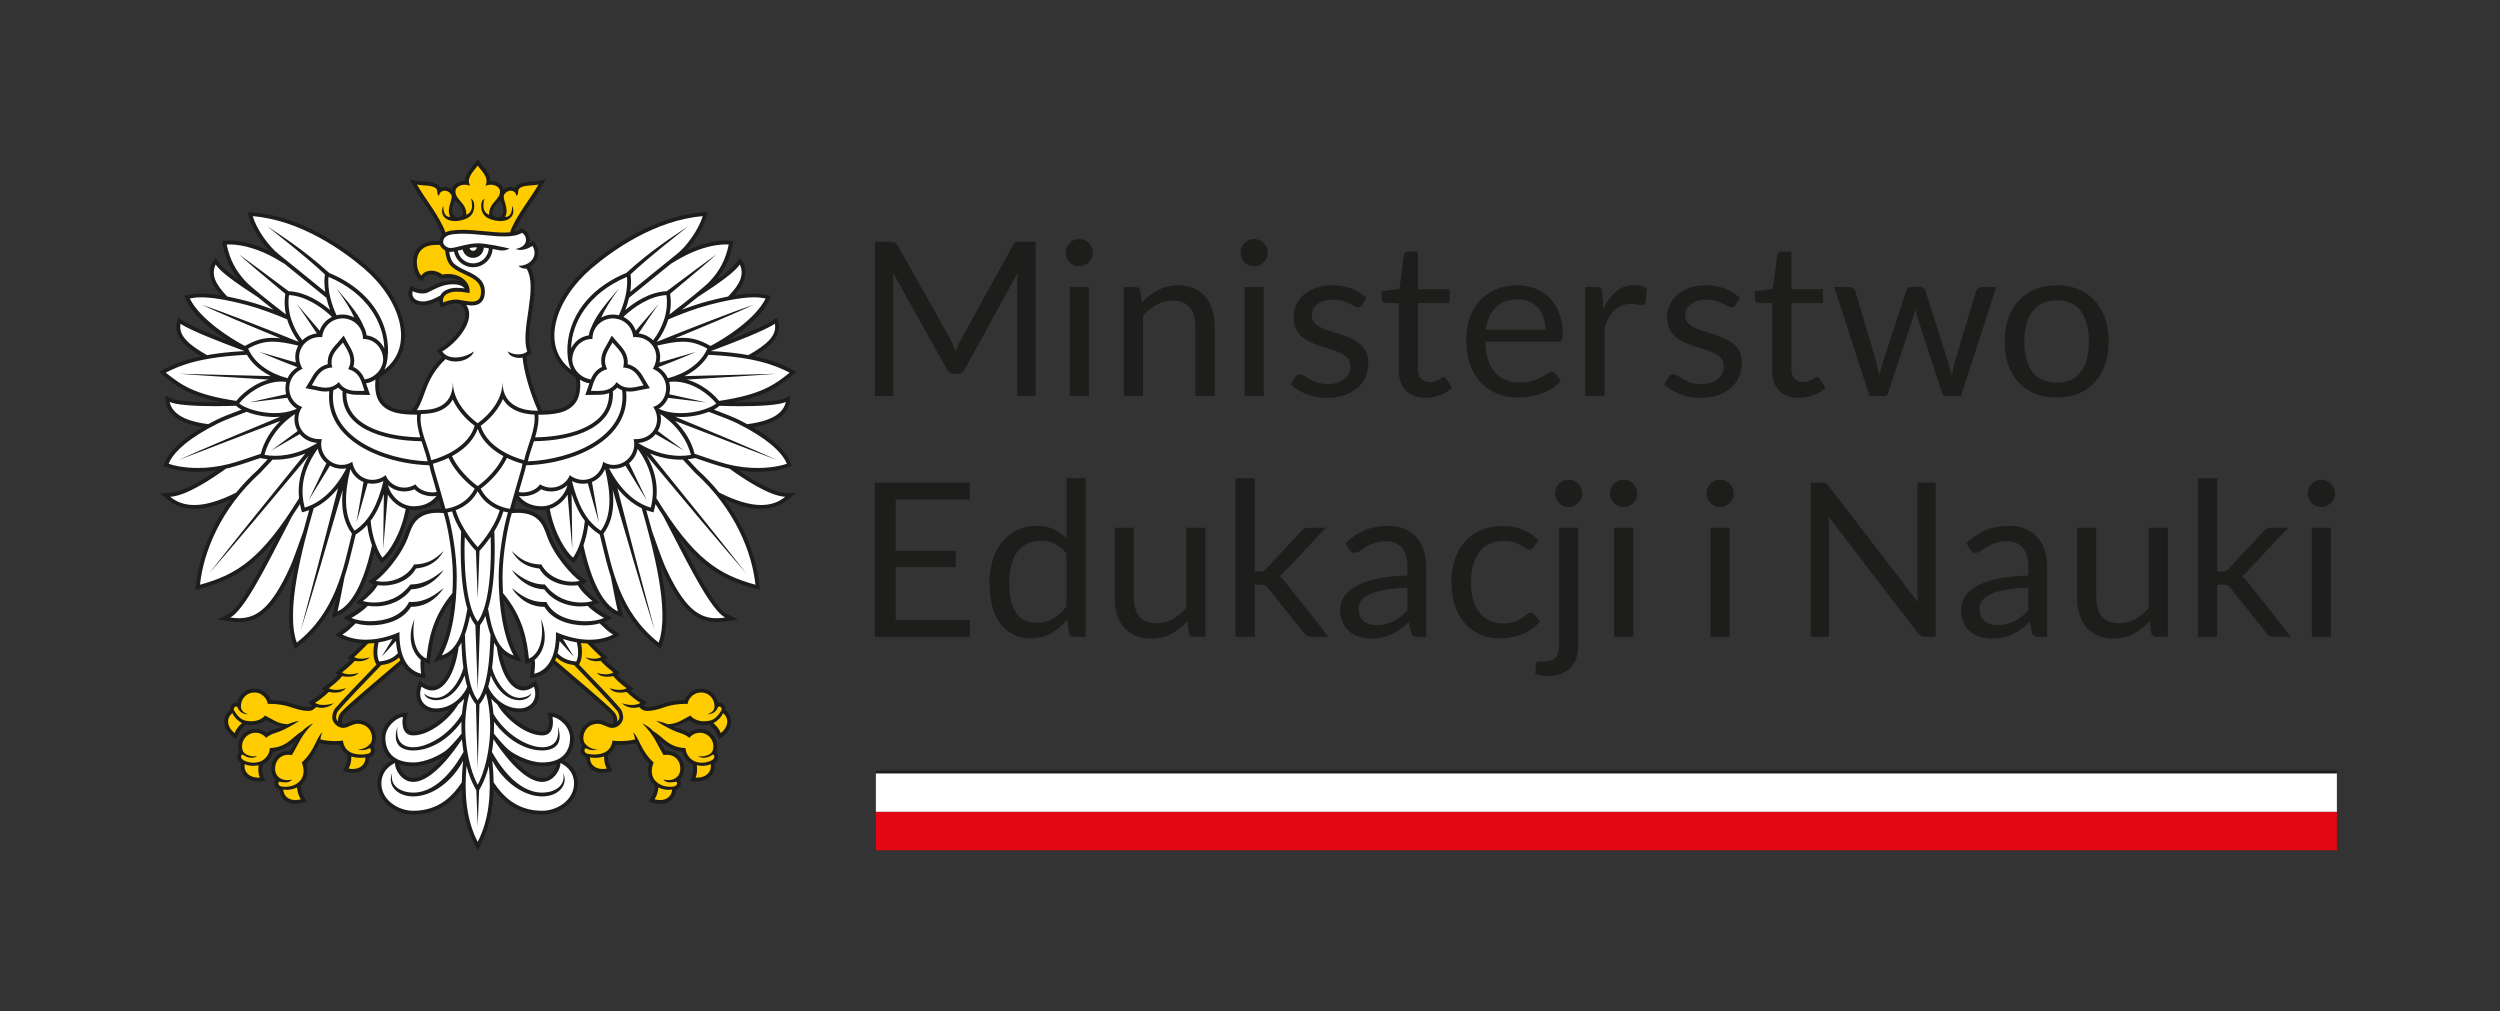 <?xml version="1.0" encoding="UTF-8" standalone="no"?><!DOCTYPE svg PUBLIC "-//W3C//DTD SVG 1.1//EN" "http://www.w3.org/Graphics/SVG/1.1/DTD/svg11.dtd"><svg width="100%" height="100%" viewBox="0 0 267 108" version="1.1" xmlns="http://www.w3.org/2000/svg" xmlns:xlink="http://www.w3.org/1999/xlink" xml:space="preserve" xmlns:serif="http://www.serif.com/" style="fill-rule:evenodd;clip-rule:evenodd;stroke-linejoin:round;stroke-miterlimit:2;"><rect x="0" y="0" width="267" height="108" fill="#333333" stroke="none"/><rect x="93.543" y="86.698" width="156.036" height="4.11" style="fill:#e30613;"/><rect x="93.544" y="82.587" width="156.035" height="4.11" style="fill:#fff;"/><rect x="93.543" y="82.303" width="156.036" height="0.284" style="fill:#1d1d1b;"/><g><path d="M110.599,25.823l0,16.479l-1.955,0l0,-12.109c0,-0.161 0.006,-0.334 0.018,-0.518c0.011,-0.184 0.025,-0.372 0.04,-0.563l-5.658,10.304c-0.176,0.345 -0.445,0.517 -0.805,0.517l-0.322,0c-0.36,0 -0.629,-0.172 -0.805,-0.517l-5.773,-10.35c0.046,0.406 0.069,0.782 0.069,1.127l0,12.109l-1.955,0l0,-16.479l1.645,-0c0.199,-0 0.352,0.019 0.46,0.057c0.107,0.038 0.21,0.146 0.31,0.322l5.693,10.143c0.092,0.184 0.182,0.376 0.27,0.575c0.088,0.199 0.17,0.403 0.247,0.61c0.077,-0.207 0.157,-0.412 0.242,-0.616c0.084,-0.203 0.176,-0.396 0.276,-0.58l5.588,-10.132c0.092,-0.176 0.194,-0.284 0.305,-0.322c0.111,-0.038 0.267,-0.057 0.466,-0.057l1.644,-0Z" style="fill:#1d1d1b;fill-rule:nonzero;"/><path d="M116.292,30.653l-0,11.649l-2.047,0l-0,-11.649l2.047,-0Zm0.437,-3.657c-0,0.199 -0.04,0.385 -0.121,0.557c-0.08,0.173 -0.188,0.326 -0.322,0.46c-0.134,0.135 -0.291,0.24 -0.471,0.317c-0.181,0.076 -0.37,0.115 -0.57,0.115c-0.199,-0 -0.385,-0.039 -0.557,-0.115c-0.173,-0.077 -0.324,-0.182 -0.455,-0.317c-0.13,-0.134 -0.233,-0.287 -0.31,-0.46c-0.077,-0.172 -0.115,-0.358 -0.115,-0.557c-0,-0.2 0.038,-0.389 0.115,-0.57c0.077,-0.18 0.18,-0.337 0.31,-0.471c0.131,-0.134 0.282,-0.24 0.455,-0.316c0.172,-0.077 0.358,-0.115 0.557,-0.115c0.2,-0 0.389,0.038 0.57,0.115c0.18,0.076 0.337,0.182 0.471,0.316c0.134,0.134 0.242,0.291 0.322,0.471c0.081,0.181 0.121,0.37 0.121,0.57Z" style="fill:#1d1d1b;fill-rule:nonzero;"/><path d="M121.95,32.343c0.253,-0.284 0.521,-0.54 0.805,-0.77c0.283,-0.23 0.584,-0.428 0.903,-0.593c0.318,-0.164 0.655,-0.291 1.012,-0.379c0.356,-0.088 0.741,-0.132 1.155,-0.132c0.637,-0 1.198,0.105 1.685,0.316c0.487,0.211 0.893,0.51 1.219,0.897c0.326,0.387 0.573,0.853 0.742,1.397c0.168,0.544 0.253,1.146 0.253,1.806l-0,7.417l-2.059,0l0,-7.417c0,-0.882 -0.201,-1.566 -0.603,-2.053c-0.403,-0.487 -1.014,-0.73 -1.835,-0.73c-0.605,-0 -1.171,0.145 -1.696,0.437c-0.525,0.291 -1.01,0.686 -1.455,1.184l0,8.579l-2.058,0l-0,-11.649l1.23,-0c0.292,-0 0.472,0.141 0.541,0.425l0.161,1.265Z" style="fill:#1d1d1b;fill-rule:nonzero;"/><path d="M134.968,30.653l-0,11.649l-2.047,0l-0,-11.649l2.047,-0Zm0.437,-3.657c-0,0.199 -0.041,0.385 -0.121,0.557c-0.081,0.173 -0.188,0.326 -0.322,0.46c-0.134,0.135 -0.291,0.24 -0.472,0.317c-0.18,0.076 -0.369,0.115 -0.569,0.115c-0.199,-0 -0.385,-0.039 -0.558,-0.115c-0.172,-0.077 -0.323,-0.182 -0.454,-0.317c-0.13,-0.134 -0.234,-0.287 -0.31,-0.46c-0.077,-0.172 -0.115,-0.358 -0.115,-0.557c-0,-0.2 0.038,-0.389 0.115,-0.57c0.076,-0.18 0.18,-0.337 0.31,-0.471c0.131,-0.134 0.282,-0.24 0.454,-0.316c0.173,-0.077 0.359,-0.115 0.558,-0.115c0.2,-0 0.389,0.038 0.569,0.115c0.181,0.076 0.338,0.182 0.472,0.316c0.134,0.134 0.241,0.291 0.322,0.471c0.08,0.181 0.121,0.37 0.121,0.57Z" style="fill:#1d1d1b;fill-rule:nonzero;"/><path d="M145.479,32.573c-0.092,0.169 -0.234,0.253 -0.426,0.253c-0.115,0 -0.245,-0.042 -0.391,-0.126c-0.146,-0.085 -0.324,-0.179 -0.535,-0.282c-0.21,-0.104 -0.462,-0.199 -0.753,-0.288c-0.291,-0.088 -0.636,-0.132 -1.035,-0.132c-0.345,0 -0.655,0.044 -0.931,0.132c-0.276,0.089 -0.512,0.209 -0.708,0.363c-0.195,0.153 -0.345,0.331 -0.448,0.534c-0.104,0.204 -0.155,0.424 -0.155,0.662c-0,0.299 0.086,0.548 0.258,0.747c0.173,0.199 0.401,0.372 0.685,0.518c0.283,0.145 0.605,0.274 0.966,0.385c0.36,0.111 0.73,0.23 1.109,0.356c0.38,0.127 0.75,0.267 1.11,0.42c0.36,0.153 0.682,0.345 0.966,0.575c0.284,0.23 0.512,0.512 0.684,0.845c0.173,0.334 0.259,0.734 0.259,1.202c0,0.537 -0.096,1.033 -0.287,1.489c-0.192,0.457 -0.476,0.851 -0.851,1.185c-0.376,0.333 -0.836,0.596 -1.38,0.788c-0.545,0.191 -1.173,0.287 -1.886,0.287c-0.813,0 -1.549,-0.132 -2.208,-0.397c-0.66,-0.264 -1.219,-0.603 -1.679,-1.017l0.483,-0.782c0.061,-0.1 0.134,-0.177 0.218,-0.23c0.085,-0.054 0.192,-0.081 0.322,-0.081c0.138,0 0.284,0.054 0.437,0.161c0.154,0.107 0.339,0.226 0.558,0.357c0.218,0.13 0.485,0.249 0.799,0.356c0.315,0.107 0.705,0.161 1.173,0.161c0.399,0 0.748,-0.052 1.047,-0.155c0.299,-0.104 0.548,-0.244 0.747,-0.42c0.199,-0.176 0.347,-0.379 0.443,-0.609c0.096,-0.23 0.144,-0.476 0.144,-0.736c-0,-0.322 -0.087,-0.589 -0.259,-0.8c-0.173,-0.21 -0.401,-0.391 -0.684,-0.54c-0.284,-0.15 -0.608,-0.28 -0.972,-0.391c-0.364,-0.111 -0.736,-0.228 -1.116,-0.351c-0.379,-0.123 -0.751,-0.262 -1.115,-0.42c-0.364,-0.157 -0.688,-0.354 -0.972,-0.592c-0.283,-0.238 -0.512,-0.531 -0.684,-0.88c-0.173,-0.348 -0.259,-0.772 -0.259,-1.27c0,-0.445 0.092,-0.872 0.276,-1.283c0.184,-0.41 0.453,-0.77 0.805,-1.081c0.353,-0.31 0.786,-0.557 1.3,-0.741c0.513,-0.184 1.1,-0.276 1.759,-0.276c0.767,-0 1.455,0.12 2.064,0.362c0.61,0.241 1.137,0.573 1.582,0.995l-0.46,0.747Z" style="fill:#1d1d1b;fill-rule:nonzero;"/><path d="M152.252,42.486c-0.92,0 -1.627,-0.257 -2.122,-0.77c-0.494,-0.514 -0.741,-1.254 -0.741,-2.22l-0,-7.13l-1.403,0c-0.123,0 -0.227,-0.036 -0.311,-0.109c-0.084,-0.073 -0.126,-0.186 -0.126,-0.339l-0,-0.817l1.909,-0.241l0.471,-3.6c0.023,-0.115 0.075,-0.209 0.155,-0.282c0.081,-0.072 0.186,-0.109 0.317,-0.109l1.035,0l-0,4.014l3.369,-0l0,1.483l-3.369,0l-0,6.992c-0,0.491 0.118,0.855 0.356,1.093c0.238,0.237 0.544,0.356 0.92,0.356c0.215,0 0.401,-0.029 0.558,-0.086c0.157,-0.058 0.293,-0.121 0.408,-0.19c0.115,-0.069 0.213,-0.132 0.293,-0.19c0.081,-0.057 0.152,-0.086 0.213,-0.086c0.107,0 0.203,0.065 0.288,0.196l0.598,0.977c-0.353,0.33 -0.779,0.589 -1.277,0.776c-0.498,0.188 -1.012,0.282 -1.541,0.282Z" style="fill:#1d1d1b;fill-rule:nonzero;"/><path d="M165.051,35.207c0,-0.476 -0.067,-0.911 -0.201,-1.306c-0.134,-0.394 -0.329,-0.736 -0.586,-1.023c-0.257,-0.288 -0.57,-0.51 -0.938,-0.667c-0.368,-0.157 -0.785,-0.236 -1.253,-0.236c-0.981,0 -1.758,0.286 -2.329,0.857c-0.571,0.571 -0.925,1.363 -1.063,2.375l6.37,-0Zm1.656,5.462c-0.253,0.307 -0.555,0.573 -0.908,0.799c-0.353,0.227 -0.73,0.412 -1.133,0.558c-0.402,0.146 -0.818,0.255 -1.248,0.328c-0.429,0.073 -0.854,0.109 -1.276,0.109c-0.805,0 -1.547,-0.136 -2.225,-0.408c-0.679,-0.272 -1.265,-0.671 -1.76,-1.196c-0.494,-0.525 -0.879,-1.175 -1.155,-1.949c-0.276,-0.775 -0.414,-1.664 -0.414,-2.668c-0,-0.813 0.124,-1.572 0.373,-2.277c0.249,-0.706 0.608,-1.317 1.076,-1.835c0.467,-0.517 1.038,-0.923 1.713,-1.219c0.675,-0.295 1.434,-0.442 2.277,-0.442c0.698,-0 1.344,0.117 1.938,0.35c0.594,0.234 1.108,0.572 1.541,1.012c0.433,0.441 0.772,0.986 1.017,1.633c0.246,0.648 0.368,1.386 0.368,2.214c0,0.322 -0.034,0.537 -0.103,0.644c-0.069,0.107 -0.199,0.161 -0.391,0.161l-7.785,0c0.023,0.736 0.124,1.376 0.304,1.921c0.18,0.544 0.432,0.998 0.754,1.362c0.322,0.365 0.705,0.637 1.149,0.817c0.445,0.18 0.943,0.27 1.495,0.27c0.514,0 0.957,-0.059 1.329,-0.178c0.372,-0.119 0.692,-0.247 0.96,-0.385c0.268,-0.138 0.493,-0.267 0.673,-0.386c0.18,-0.118 0.335,-0.178 0.465,-0.178c0.169,0 0.299,0.065 0.391,0.196l0.575,0.747Z" style="fill:#1d1d1b;fill-rule:nonzero;"/><path d="M171.25,32.987c0.368,-0.797 0.82,-1.42 1.357,-1.869c0.537,-0.448 1.192,-0.672 1.966,-0.672c0.246,-0 0.481,0.026 0.708,0.08c0.226,0.054 0.427,0.138 0.603,0.253l-0.149,1.53c-0.046,0.191 -0.161,0.287 -0.345,0.287c-0.107,0 -0.265,-0.023 -0.472,-0.069c-0.207,-0.046 -0.44,-0.069 -0.701,-0.069c-0.368,0 -0.696,0.054 -0.983,0.161c-0.288,0.107 -0.545,0.267 -0.771,0.477c-0.226,0.211 -0.429,0.472 -0.609,0.782c-0.181,0.311 -0.343,0.665 -0.489,1.064l-0,7.36l-2.059,0l0,-11.649l1.173,-0c0.223,-0 0.376,0.042 0.46,0.126c0.085,0.084 0.142,0.23 0.173,0.437l0.138,1.771Z" style="fill:#1d1d1b;fill-rule:nonzero;"/><path d="M185.36,32.573c-0.092,0.169 -0.234,0.253 -0.425,0.253c-0.115,0 -0.246,-0.042 -0.391,-0.126c-0.146,-0.085 -0.324,-0.179 -0.535,-0.282c-0.211,-0.104 -0.462,-0.199 -0.753,-0.288c-0.292,-0.088 -0.637,-0.132 -1.035,-0.132c-0.345,0 -0.656,0.044 -0.932,0.132c-0.276,0.089 -0.511,0.209 -0.707,0.363c-0.195,0.153 -0.345,0.331 -0.448,0.534c-0.104,0.204 -0.156,0.424 -0.156,0.662c0,0.299 0.087,0.548 0.259,0.747c0.173,0.199 0.401,0.372 0.684,0.518c0.284,0.145 0.606,0.274 0.966,0.385c0.361,0.111 0.731,0.23 1.11,0.356c0.38,0.127 0.749,0.267 1.11,0.42c0.36,0.153 0.682,0.345 0.966,0.575c0.283,0.23 0.512,0.512 0.684,0.845c0.173,0.334 0.259,0.734 0.259,1.202c-0,0.537 -0.096,1.033 -0.288,1.489c-0.191,0.457 -0.475,0.851 -0.851,1.185c-0.375,0.333 -0.835,0.596 -1.38,0.788c-0.544,0.191 -1.173,0.287 -1.886,0.287c-0.812,0 -1.548,-0.132 -2.208,-0.397c-0.659,-0.264 -1.219,-0.603 -1.679,-1.017l0.483,-0.782c0.062,-0.1 0.135,-0.177 0.219,-0.23c0.084,-0.054 0.192,-0.081 0.322,-0.081c0.138,0 0.283,0.054 0.437,0.161c0.153,0.107 0.339,0.226 0.558,0.357c0.218,0.13 0.484,0.249 0.799,0.356c0.314,0.107 0.705,0.161 1.173,0.161c0.398,0 0.747,-0.052 1.046,-0.155c0.299,-0.104 0.548,-0.244 0.748,-0.42c0.199,-0.176 0.347,-0.379 0.443,-0.609c0.095,-0.23 0.143,-0.476 0.143,-0.736c0,-0.322 -0.086,-0.589 -0.258,-0.8c-0.173,-0.21 -0.401,-0.391 -0.685,-0.54c-0.283,-0.15 -0.607,-0.28 -0.971,-0.391c-0.365,-0.111 -0.736,-0.228 -1.116,-0.351c-0.379,-0.123 -0.751,-0.262 -1.115,-0.42c-0.365,-0.157 -0.689,-0.354 -0.972,-0.592c-0.284,-0.238 -0.512,-0.531 -0.684,-0.88c-0.173,-0.348 -0.259,-0.772 -0.259,-1.27c-0,-0.445 0.092,-0.872 0.276,-1.283c0.184,-0.41 0.452,-0.77 0.805,-1.081c0.352,-0.31 0.786,-0.557 1.299,-0.741c0.514,-0.184 1.1,-0.276 1.76,-0.276c0.766,-0 1.455,0.12 2.064,0.362c0.61,0.241 1.137,0.573 1.581,0.995l-0.46,0.747Z" style="fill:#1d1d1b;fill-rule:nonzero;"/><path d="M192.134,42.486c-0.92,0 -1.628,-0.257 -2.122,-0.77c-0.495,-0.514 -0.742,-1.254 -0.742,-2.22l0,-7.13l-1.403,0c-0.122,0 -0.226,-0.036 -0.31,-0.109c-0.085,-0.073 -0.127,-0.186 -0.127,-0.339l0,-0.817l1.909,-0.241l0.472,-3.6c0.023,-0.115 0.074,-0.209 0.155,-0.282c0.08,-0.072 0.186,-0.109 0.316,-0.109l1.035,0l0,4.014l3.37,-0l-0,1.483l-3.37,0l0,6.992c0,0.491 0.119,0.855 0.357,1.093c0.237,0.237 0.544,0.356 0.92,0.356c0.214,0 0.4,-0.029 0.557,-0.086c0.158,-0.058 0.294,-0.121 0.409,-0.19c0.115,-0.069 0.212,-0.132 0.293,-0.19c0.08,-0.057 0.151,-0.086 0.213,-0.086c0.107,0 0.203,0.065 0.287,0.196l0.598,0.977c-0.352,0.33 -0.778,0.589 -1.276,0.776c-0.499,0.188 -1.012,0.282 -1.541,0.282Z" style="fill:#1d1d1b;fill-rule:nonzero;"/><path d="M213.202,30.653l-3.772,11.649l-1.622,0c-0.199,0 -0.337,-0.13 -0.414,-0.391l-2.576,-7.9c-0.061,-0.177 -0.111,-0.355 -0.149,-0.535c-0.039,-0.18 -0.077,-0.359 -0.115,-0.535c-0.039,0.176 -0.077,0.355 -0.115,0.535c-0.039,0.18 -0.089,0.362 -0.15,0.546l-2.622,7.889c-0.069,0.261 -0.222,0.391 -0.46,0.391l-1.541,0l-3.772,-11.649l1.61,-0c0.161,-0 0.297,0.042 0.408,0.126c0.112,0.084 0.186,0.184 0.225,0.299l2.231,7.498c0.13,0.552 0.233,1.073 0.31,1.564c0.069,-0.253 0.14,-0.51 0.213,-0.77c0.073,-0.261 0.151,-0.526 0.236,-0.794l2.461,-7.544c0.038,-0.115 0.105,-0.211 0.201,-0.287c0.096,-0.077 0.213,-0.115 0.351,-0.115l0.897,-0c0.153,-0 0.279,0.038 0.379,0.115c0.1,0.076 0.169,0.172 0.207,0.287l2.404,7.544c0.084,0.268 0.161,0.533 0.23,0.794c0.069,0.26 0.134,0.517 0.195,0.77c0.038,-0.253 0.086,-0.508 0.144,-0.765c0.057,-0.256 0.121,-0.523 0.19,-0.799l2.277,-7.498c0.038,-0.123 0.111,-0.224 0.218,-0.305c0.107,-0.08 0.234,-0.12 0.38,-0.12l1.541,-0Z" style="fill:#1d1d1b;fill-rule:nonzero;"/><path d="M219.664,30.469c0.851,-0 1.618,0.141 2.3,0.425c0.683,0.284 1.265,0.686 1.748,1.208c0.483,0.521 0.853,1.152 1.11,1.891c0.257,0.74 0.385,1.566 0.385,2.479c0,0.92 -0.128,1.748 -0.385,2.484c-0.257,0.736 -0.627,1.364 -1.11,1.886c-0.483,0.521 -1.065,0.922 -1.748,1.201c-0.682,0.28 -1.449,0.42 -2.3,0.42c-0.858,0 -1.631,-0.14 -2.317,-0.42c-0.686,-0.279 -1.27,-0.68 -1.753,-1.201c-0.483,-0.522 -0.853,-1.15 -1.11,-1.886c-0.257,-0.736 -0.385,-1.564 -0.385,-2.484c-0,-0.913 0.128,-1.739 0.385,-2.479c0.257,-0.739 0.627,-1.37 1.11,-1.891c0.483,-0.522 1.067,-0.924 1.753,-1.208c0.686,-0.284 1.459,-0.425 2.317,-0.425Zm0,10.396c1.15,-0 2.009,-0.386 2.576,-1.156c0.568,-0.771 0.851,-1.846 0.851,-3.226c0,-1.388 -0.283,-2.469 -0.851,-3.243c-0.567,-0.774 -1.426,-1.161 -2.576,-1.161c-0.582,-0 -1.09,0.099 -1.523,0.299c-0.433,0.199 -0.794,0.486 -1.081,0.862c-0.288,0.376 -0.502,0.838 -0.644,1.386c-0.142,0.548 -0.213,1.167 -0.213,1.857c0,1.38 0.286,2.455 0.857,3.226c0.571,0.77 1.439,1.156 2.604,1.156Z" style="fill:#1d1d1b;fill-rule:nonzero;"/><path d="M103.592,66.195l-0.012,1.817l-10.154,0l-0,-16.479l10.154,-0l0,1.817l-7.923,-0l-0,5.474l6.417,-0l-0,1.748l-6.417,-0l-0,5.623l7.935,0Z" style="fill:#1d1d1b;fill-rule:nonzero;"/><path d="M113.896,59.134c-0.384,-0.514 -0.798,-0.872 -1.242,-1.075c-0.445,-0.203 -0.943,-0.305 -1.495,-0.305c-1.081,0 -1.913,0.387 -2.496,1.162c-0.583,0.774 -0.874,1.878 -0.874,3.312c0,0.759 0.065,1.408 0.196,1.949c0.13,0.54 0.322,0.985 0.575,1.334c0.253,0.349 0.563,0.604 0.931,0.765c0.368,0.161 0.786,0.241 1.254,0.241c0.674,0 1.263,-0.153 1.765,-0.46c0.502,-0.307 0.964,-0.74 1.386,-1.299l-0,-5.624Zm2.047,-8.061l-0,16.939l-1.219,0c-0.292,0 -0.476,-0.142 -0.552,-0.425l-0.184,-1.415c-0.499,0.598 -1.066,1.081 -1.702,1.449c-0.637,0.368 -1.373,0.552 -2.208,0.552c-0.667,0 -1.273,-0.128 -1.817,-0.385c-0.545,-0.257 -1.009,-0.635 -1.392,-1.133c-0.383,-0.498 -0.678,-1.119 -0.885,-1.863c-0.207,-0.744 -0.311,-1.598 -0.311,-2.564c0,-0.859 0.115,-1.658 0.345,-2.398c0.23,-0.74 0.56,-1.382 0.989,-1.926c0.429,-0.545 0.957,-0.972 1.581,-1.283c0.625,-0.31 1.329,-0.465 2.111,-0.465c0.713,-0 1.324,0.12 1.834,0.362c0.51,0.241 0.964,0.577 1.363,1.006l-0,-6.451l2.047,-0Z" style="fill:#1d1d1b;fill-rule:nonzero;"/><path d="M128.736,56.363l0,11.649l-1.219,0c-0.291,0 -0.475,-0.142 -0.552,-0.425l-0.161,-1.254c-0.506,0.56 -1.073,1.01 -1.702,1.351c-0.628,0.342 -1.349,0.512 -2.162,0.512c-0.636,0 -1.198,-0.105 -1.684,-0.316c-0.487,-0.211 -0.896,-0.508 -1.225,-0.891c-0.33,-0.384 -0.577,-0.848 -0.742,-1.392c-0.165,-0.544 -0.247,-1.146 -0.247,-1.805l-0,-7.429l2.047,-0l-0,7.429c-0,0.881 0.201,1.564 0.604,2.047c0.402,0.483 1.017,0.724 1.845,0.724c0.606,0 1.171,-0.144 1.696,-0.431c0.526,-0.288 1.011,-0.684 1.455,-1.19l0,-8.579l2.047,-0Z" style="fill:#1d1d1b;fill-rule:nonzero;"/><path d="M134.009,51.073l-0,9.97l0.529,0c0.153,0 0.282,-0.021 0.385,-0.063c0.104,-0.042 0.213,-0.129 0.328,-0.259l3.68,-3.944c0.107,-0.131 0.22,-0.232 0.339,-0.305c0.119,-0.073 0.278,-0.109 0.477,-0.109l1.852,-0l-4.29,4.565c-0.207,0.261 -0.429,0.464 -0.667,0.61c0.138,0.092 0.263,0.197 0.374,0.316c0.111,0.119 0.217,0.255 0.316,0.408l4.554,5.75l-1.828,0c-0.176,0 -0.328,-0.029 -0.454,-0.086c-0.127,-0.058 -0.236,-0.163 -0.328,-0.316l-3.83,-4.773c-0.115,-0.161 -0.228,-0.266 -0.339,-0.316c-0.111,-0.05 -0.282,-0.075 -0.512,-0.075l-0.586,0l-0,5.566l-2.059,0l0,-16.939l2.059,-0Z" style="fill:#1d1d1b;fill-rule:nonzero;"/><path d="M150.316,62.768c-0.943,0.031 -1.746,0.106 -2.409,0.224c-0.664,0.119 -1.204,0.274 -1.622,0.466c-0.418,0.192 -0.721,0.418 -0.908,0.679c-0.188,0.26 -0.282,0.552 -0.282,0.874c-0,0.306 0.05,0.571 0.149,0.793c0.1,0.222 0.236,0.405 0.409,0.546c0.172,0.142 0.375,0.246 0.609,0.311c0.234,0.065 0.485,0.098 0.753,0.098c0.361,-0 0.69,-0.037 0.989,-0.11c0.299,-0.072 0.581,-0.178 0.846,-0.316c0.264,-0.138 0.517,-0.303 0.759,-0.494c0.241,-0.192 0.477,-0.411 0.707,-0.656l-0,-2.415Zm-6.613,-4.761c0.644,-0.621 1.338,-1.085 2.082,-1.391c0.743,-0.307 1.568,-0.46 2.472,-0.46c0.652,-0 1.231,0.107 1.737,0.322c0.506,0.214 0.931,0.513 1.276,0.897c0.345,0.383 0.606,0.847 0.782,1.391c0.177,0.544 0.265,1.142 0.265,1.794l-0,7.452l-0.909,0c-0.199,0 -0.352,-0.032 -0.46,-0.098c-0.107,-0.065 -0.191,-0.193 -0.253,-0.385l-0.23,-1.104c-0.306,0.284 -0.605,0.535 -0.897,0.753c-0.291,0.219 -0.598,0.403 -0.92,0.552c-0.322,0.15 -0.665,0.265 -1.029,0.345c-0.364,0.081 -0.769,0.121 -1.213,0.121c-0.453,0 -0.878,-0.063 -1.277,-0.19c-0.398,-0.126 -0.745,-0.316 -1.04,-0.569c-0.296,-0.253 -0.529,-0.573 -0.702,-0.96c-0.172,-0.387 -0.259,-0.845 -0.259,-1.374c0,-0.46 0.127,-0.903 0.38,-1.329c0.253,-0.425 0.663,-0.803 1.23,-1.132c0.568,-0.33 1.307,-0.6 2.22,-0.811c0.912,-0.211 2.031,-0.332 3.358,-0.362l-0,-0.909c-0,-0.905 -0.196,-1.589 -0.587,-2.053c-0.391,-0.463 -0.962,-0.695 -1.713,-0.695c-0.506,-0 -0.93,0.063 -1.271,0.189c-0.341,0.127 -0.636,0.269 -0.885,0.426c-0.25,0.157 -0.464,0.299 -0.644,0.425c-0.181,0.127 -0.359,0.19 -0.535,0.19c-0.138,0 -0.257,-0.036 -0.357,-0.109c-0.099,-0.073 -0.184,-0.163 -0.253,-0.27l-0.368,-0.656Z" style="fill:#1d1d1b;fill-rule:nonzero;"/><path d="M163.771,58.433c-0.062,0.084 -0.123,0.149 -0.184,0.195c-0.062,0.046 -0.146,0.069 -0.253,0.069c-0.115,0 -0.242,-0.048 -0.38,-0.144c-0.138,-0.095 -0.308,-0.201 -0.512,-0.316c-0.203,-0.115 -0.452,-0.22 -0.747,-0.316c-0.295,-0.096 -0.657,-0.144 -1.087,-0.144c-0.575,0 -1.081,0.102 -1.518,0.305c-0.437,0.203 -0.803,0.496 -1.098,0.88c-0.295,0.383 -0.518,0.847 -0.667,1.391c-0.15,0.544 -0.224,1.154 -0.224,1.829c-0,0.705 0.08,1.332 0.241,1.88c0.161,0.548 0.389,1.008 0.684,1.38c0.296,0.372 0.652,0.655 1.07,0.851c0.418,0.195 0.887,0.293 1.409,0.293c0.498,0 0.908,-0.059 1.23,-0.178c0.322,-0.119 0.589,-0.251 0.799,-0.397c0.211,-0.146 0.388,-0.278 0.529,-0.397c0.142,-0.118 0.282,-0.178 0.42,-0.178c0.169,0 0.299,0.065 0.391,0.196l0.575,0.747c-0.253,0.314 -0.54,0.583 -0.862,0.805c-0.322,0.222 -0.669,0.408 -1.041,0.558c-0.372,0.149 -0.761,0.259 -1.167,0.328c-0.407,0.069 -0.821,0.103 -1.242,0.103c-0.729,0 -1.405,-0.134 -2.03,-0.402c-0.625,-0.269 -1.167,-0.658 -1.627,-1.168c-0.46,-0.509 -0.821,-1.136 -1.081,-1.88c-0.261,-0.744 -0.391,-1.591 -0.391,-2.541c-0,-0.867 0.12,-1.668 0.362,-2.404c0.241,-0.736 0.594,-1.37 1.058,-1.903c0.464,-0.533 1.035,-0.949 1.713,-1.248c0.679,-0.299 1.459,-0.448 2.341,-0.448c0.82,-0 1.543,0.132 2.167,0.396c0.625,0.265 1.179,0.639 1.662,1.122l-0.54,0.736Z" style="fill:#1d1d1b;fill-rule:nonzero;"/><path d="M168.566,56.363l0,12.512c0,0.467 -0.061,0.902 -0.184,1.305c-0.123,0.402 -0.318,0.753 -0.586,1.052c-0.269,0.299 -0.612,0.535 -1.03,0.707c-0.417,0.173 -0.918,0.259 -1.5,0.259c-0.246,0 -0.472,-0.019 -0.679,-0.057c-0.207,-0.039 -0.414,-0.096 -0.621,-0.173l0.081,-1.104c0.015,-0.069 0.04,-0.121 0.074,-0.155c0.035,-0.035 0.083,-0.056 0.144,-0.063c0.061,-0.008 0.14,-0.01 0.236,-0.006c0.096,0.004 0.216,0.006 0.362,0.006c0.598,-0 1.024,-0.14 1.277,-0.42c0.253,-0.28 0.379,-0.73 0.379,-1.351l0,-12.512l2.047,-0Zm0.426,-3.657c-0,0.199 -0.041,0.385 -0.121,0.557c-0.081,0.173 -0.188,0.326 -0.322,0.46c-0.134,0.135 -0.29,0.24 -0.466,0.317c-0.176,0.076 -0.364,0.115 -0.563,0.115c-0.2,-0 -0.386,-0.039 -0.558,-0.115c-0.173,-0.077 -0.324,-0.182 -0.454,-0.317c-0.131,-0.134 -0.234,-0.287 -0.311,-0.46c-0.077,-0.172 -0.115,-0.358 -0.115,-0.557c0,-0.2 0.038,-0.389 0.115,-0.57c0.077,-0.18 0.18,-0.337 0.311,-0.471c0.13,-0.134 0.281,-0.24 0.454,-0.316c0.172,-0.077 0.358,-0.115 0.558,-0.115c0.199,-0 0.387,0.038 0.563,0.115c0.176,0.076 0.332,0.182 0.466,0.316c0.134,0.134 0.241,0.291 0.322,0.471c0.08,0.181 0.121,0.37 0.121,0.57Z" style="fill:#1d1d1b;fill-rule:nonzero;"/><path d="M174.439,56.363l-0,11.649l-2.047,0l-0,-11.649l2.047,-0Zm0.437,-3.657c-0,0.199 -0.041,0.385 -0.121,0.557c-0.081,0.173 -0.188,0.326 -0.322,0.46c-0.134,0.135 -0.291,0.24 -0.472,0.317c-0.18,0.076 -0.369,0.115 -0.569,0.115c-0.199,-0 -0.385,-0.039 -0.557,-0.115c-0.173,-0.077 -0.324,-0.182 -0.455,-0.317c-0.13,-0.134 -0.234,-0.287 -0.31,-0.46c-0.077,-0.172 -0.115,-0.358 -0.115,-0.557c-0,-0.2 0.038,-0.389 0.115,-0.57c0.076,-0.18 0.18,-0.337 0.31,-0.471c0.131,-0.134 0.282,-0.24 0.455,-0.316c0.172,-0.077 0.358,-0.115 0.557,-0.115c0.2,-0 0.389,0.038 0.569,0.115c0.181,0.076 0.338,0.182 0.472,0.316c0.134,0.134 0.241,0.291 0.322,0.471c0.08,0.181 0.121,0.37 0.121,0.57Z" style="fill:#1d1d1b;fill-rule:nonzero;"/><path d="M184.735,56.363l-0,11.649l-2.047,0l0,-11.649l2.047,-0Zm0.437,-3.657c-0,0.199 -0.04,0.385 -0.121,0.557c-0.08,0.173 -0.188,0.326 -0.322,0.46c-0.134,0.135 -0.291,0.24 -0.471,0.317c-0.18,0.076 -0.37,0.115 -0.57,0.115c-0.199,-0 -0.385,-0.039 -0.557,-0.115c-0.173,-0.077 -0.324,-0.182 -0.454,-0.317c-0.131,-0.134 -0.234,-0.287 -0.311,-0.46c-0.077,-0.172 -0.115,-0.358 -0.115,-0.557c0,-0.2 0.038,-0.389 0.115,-0.57c0.077,-0.18 0.18,-0.337 0.311,-0.471c0.13,-0.134 0.281,-0.24 0.454,-0.316c0.172,-0.077 0.358,-0.115 0.557,-0.115c0.2,-0 0.39,0.038 0.57,0.115c0.18,0.076 0.337,0.182 0.471,0.316c0.134,0.134 0.242,0.291 0.322,0.471c0.081,0.181 0.121,0.37 0.121,0.57Z" style="fill:#1d1d1b;fill-rule:nonzero;"/><path d="M206.734,51.533l0,16.479l-1.115,0c-0.177,0 -0.324,-0.031 -0.443,-0.092c-0.119,-0.061 -0.236,-0.165 -0.351,-0.31l-9.533,-12.42c0.015,0.191 0.027,0.379 0.034,0.563c0.008,0.184 0.012,0.357 0.012,0.518l-0,11.741l-1.955,0l-0,-16.479l1.15,-0c0.1,-0 0.184,0.005 0.253,0.017c0.069,0.011 0.13,0.031 0.184,0.057c0.054,0.027 0.107,0.066 0.161,0.115c0.054,0.05 0.111,0.113 0.172,0.19l9.534,12.409c-0.016,-0.2 -0.029,-0.393 -0.04,-0.581c-0.012,-0.188 -0.018,-0.366 -0.018,-0.535l0,-11.672l1.955,-0Z" style="fill:#1d1d1b;fill-rule:nonzero;"/><path d="M216.63,62.768c-0.943,0.031 -1.746,0.106 -2.409,0.224c-0.663,0.119 -1.204,0.274 -1.622,0.466c-0.418,0.192 -0.72,0.418 -0.908,0.679c-0.188,0.26 -0.282,0.552 -0.282,0.874c-0,0.306 0.05,0.571 0.149,0.793c0.1,0.222 0.236,0.405 0.409,0.546c0.172,0.142 0.375,0.246 0.609,0.311c0.234,0.065 0.485,0.098 0.753,0.098c0.361,-0 0.69,-0.037 0.989,-0.11c0.299,-0.072 0.581,-0.178 0.846,-0.316c0.264,-0.138 0.517,-0.303 0.759,-0.494c0.241,-0.192 0.477,-0.411 0.707,-0.656l-0,-2.415Zm-6.612,-4.761c0.644,-0.621 1.337,-1.085 2.081,-1.391c0.744,-0.307 1.568,-0.46 2.472,-0.46c0.652,-0 1.231,0.107 1.737,0.322c0.506,0.214 0.931,0.513 1.276,0.897c0.345,0.383 0.606,0.847 0.782,1.391c0.177,0.544 0.265,1.142 0.265,1.794l-0,7.452l-0.909,0c-0.199,0 -0.352,-0.032 -0.46,-0.098c-0.107,-0.065 -0.191,-0.193 -0.253,-0.385l-0.23,-1.104c-0.306,0.284 -0.605,0.535 -0.897,0.753c-0.291,0.219 -0.598,0.403 -0.92,0.552c-0.322,0.15 -0.665,0.265 -1.029,0.345c-0.364,0.081 -0.768,0.121 -1.213,0.121c-0.452,0 -0.878,-0.063 -1.277,-0.19c-0.398,-0.126 -0.745,-0.316 -1.04,-0.569c-0.295,-0.253 -0.529,-0.573 -0.702,-0.96c-0.172,-0.387 -0.258,-0.845 -0.258,-1.374c-0,-0.46 0.126,-0.903 0.379,-1.329c0.253,-0.425 0.663,-0.803 1.231,-1.132c0.567,-0.33 1.307,-0.6 2.219,-0.811c0.912,-0.211 2.032,-0.332 3.358,-0.362l-0,-0.909c-0,-0.905 -0.196,-1.589 -0.587,-2.053c-0.391,-0.463 -0.962,-0.695 -1.713,-0.695c-0.506,-0 -0.93,0.063 -1.271,0.189c-0.341,0.127 -0.636,0.269 -0.885,0.426c-0.249,0.157 -0.464,0.299 -0.644,0.425c-0.18,0.127 -0.359,0.19 -0.535,0.19c-0.138,0 -0.257,-0.036 -0.356,-0.109c-0.1,-0.073 -0.184,-0.163 -0.253,-0.27l-0.368,-0.656Z" style="fill:#1d1d1b;fill-rule:nonzero;"/><path d="M231.528,56.363l0,11.649l-1.219,0c-0.291,0 -0.475,-0.142 -0.552,-0.425l-0.161,-1.254c-0.506,0.56 -1.073,1.01 -1.702,1.351c-0.629,0.342 -1.349,0.512 -2.162,0.512c-0.636,0 -1.198,-0.105 -1.685,-0.316c-0.486,-0.211 -0.895,-0.508 -1.224,-0.891c-0.33,-0.384 -0.577,-0.848 -0.742,-1.392c-0.165,-0.544 -0.247,-1.146 -0.247,-1.805l-0,-7.429l2.047,-0l-0,7.429c-0,0.881 0.201,1.564 0.603,2.047c0.403,0.483 1.018,0.724 1.846,0.724c0.606,0 1.171,-0.144 1.696,-0.431c0.526,-0.288 1.01,-0.684 1.455,-1.19l0,-8.579l2.047,-0Z" style="fill:#1d1d1b;fill-rule:nonzero;"/><path d="M236.795,51.073l0,9.97l0.529,0c0.153,0 0.282,-0.021 0.385,-0.063c0.104,-0.042 0.213,-0.129 0.328,-0.259l3.68,-3.944c0.107,-0.131 0.22,-0.232 0.339,-0.305c0.119,-0.073 0.278,-0.109 0.477,-0.109l1.852,-0l-4.289,4.565c-0.207,0.261 -0.43,0.464 -0.667,0.61c0.138,0.092 0.262,0.197 0.373,0.316c0.111,0.119 0.217,0.255 0.317,0.408l4.553,5.75l-1.828,0c-0.176,0 -0.328,-0.029 -0.454,-0.086c-0.127,-0.058 -0.236,-0.163 -0.328,-0.316l-3.829,-4.773c-0.115,-0.161 -0.229,-0.266 -0.34,-0.316c-0.111,-0.05 -0.281,-0.075 -0.511,-0.075l-0.587,0l0,5.566l-2.058,0l-0,-16.939l2.058,-0Z" style="fill:#1d1d1b;fill-rule:nonzero;"/><path d="M248.95,56.363l0,11.649l-2.047,0l0,-11.649l2.047,-0Zm0.437,-3.657c0,0.199 -0.04,0.385 -0.12,0.557c-0.081,0.173 -0.188,0.326 -0.322,0.46c-0.134,0.135 -0.292,0.24 -0.472,0.317c-0.18,0.076 -0.37,0.115 -0.569,0.115c-0.199,-0 -0.385,-0.039 -0.558,-0.115c-0.172,-0.077 -0.324,-0.182 -0.454,-0.317c-0.13,-0.134 -0.234,-0.287 -0.311,-0.46c-0.076,-0.172 -0.115,-0.358 -0.115,-0.557c0,-0.2 0.039,-0.389 0.115,-0.57c0.077,-0.18 0.181,-0.337 0.311,-0.471c0.13,-0.134 0.282,-0.24 0.454,-0.316c0.173,-0.077 0.359,-0.115 0.558,-0.115c0.199,-0 0.389,0.038 0.569,0.115c0.18,0.076 0.338,0.182 0.472,0.316c0.134,0.134 0.241,0.291 0.322,0.471c0.08,0.181 0.12,0.37 0.12,0.57Z" style="fill:#1d1d1b;fill-rule:nonzero;"/></g><path d="M53.361,23.172c-0.198,0.057 -0.452,0.011 -0.639,-0.097c-0.352,-0.214 0.032,-1.234 0.724,-1.659c0.484,0.77 0.355,1.626 -0.085,1.756m4.549,58.667c0.581,-0 1.09,-0.079 1.53,-0.239c-0.015,0.198 -0.151,0.608 -0.47,0.968c-0.212,0.242 -0.566,0.527 -1.06,0.527c-1.013,-0 -2.245,-1.025 -3.37,-2.36c0.811,0.514 2.143,1.104 3.37,1.104m-13.778,1.256c-0.494,-0 -0.848,-0.285 -1.06,-0.527c-0.321,-0.36 -0.454,-0.77 -0.471,-0.968c0.439,0.16 0.95,0.239 1.531,0.239c1.225,-0 2.559,-0.593 3.371,-1.104c-1.127,1.335 -2.36,2.36 -3.371,2.36m5.183,-60.02c-0.184,0.108 -0.438,0.154 -0.634,0.097c-0.441,-0.13 -0.57,-0.986 -0.091,-1.756c0.695,0.425 1.081,1.445 0.725,1.659m29.567,27.159c0.678,0.098 1.353,0.153 2.028,0.153c1.449,-0 2.638,-0.245 3.265,-0.474l0.401,-0.146l-0.159,-0.396c-0.496,-1.216 -1.874,-2.494 -4.022,-3.744c0.794,-0.131 1.463,-0.316 2.016,-0.555c1.079,-0.468 1.722,-1.161 1.917,-2.058c0.044,-0.208 0.06,-0.749 0.06,-0.749c0,-0 -0.454,0.198 -0.643,0.289c-0.413,0.201 -1.85,0.414 -4.648,0.414c-0.24,-0 -0.482,-0.003 -0.725,-0.006c1.221,-0.246 2.235,-0.538 3.096,-0.892c1.406,-0.58 2.28,-1.276 3.126,-1.947c0.123,-0.1 0.444,-0.394 0.444,-0.394c0,-0 -0.37,-0.223 -0.51,-0.295c-0.959,-0.502 -2.158,-1.009 -3.982,-1.388c0.486,-0.289 0.899,-0.566 1.255,-0.848c0.702,-0.553 1.605,-1.434 1.358,-2.705c-0.03,-0.156 -0.185,-0.572 -0.185,-0.572c0,-0 -0.329,0.224 -0.461,0.316c-0.44,0.314 -1.665,0.932 -4.801,2.136c1.61,-1.014 3.624,-2.566 4.429,-4.312c0.048,-0.11 0.187,-0.454 0.187,-0.454c0,-0 -0.86,-0.266 -1.789,-0.266c-0.598,-0 -1.296,0.067 -2.095,0.199c0.145,-0.166 0.275,-0.323 0.391,-0.475c0.81,-1.077 0.987,-2.025 0.555,-2.988c-0.075,-0.165 -0.381,-0.493 -0.381,-0.493c0,-0 -0.231,0.282 -0.335,0.43c-0.343,0.497 -1.096,1.123 -2.201,1.903c0.916,-1.082 1.499,-2.246 1.761,-3.72c0.021,-0.112 0.067,-0.45 0.067,-0.45c0,-0 -0.403,-0.056 -0.773,-0.056c-1.273,-0 -2.803,0.404 -4.285,1.115c0.959,-1.012 1.865,-2.466 2.201,-3.605c0.043,-0.144 0.122,-0.535 0.122,-0.535c0,-0 -0.359,-0.008 -0.55,0.008c-2.294,0.195 -4.707,0.954 -7.163,2.275c-2.143,1.147 -3.863,2.475 -4.927,3.383c-2.96,2.523 -4.547,5.865 -4.04,8.518c0.209,1.077 0.843,2.464 2.607,3.452l0.036,0.276c0.098,0.823 -0.033,1.651 -0.343,2.113c-0.654,0.98 -1.939,1.156 -3.275,1.179l-0.085,-0.185c-0.915,-2.032 -1.509,-4.365 -1.603,-5.527l-0.007,-0.078c0.133,-0.062 0.253,-0.139 0.361,-0.231l0.216,-0.181l-0.096,-0.268c-0.334,-0.958 -0.113,-2.453 0.1,-3.896c0.275,-1.853 0.558,-3.761 -0.201,-5.017c0.3,-0.176 0.547,-0.422 0.708,-0.717c0.296,-0.548 0.262,-1.175 -0.096,-1.726l-0.223,-0.348l-0.344,0.226c-0.036,0.022 -0.073,0.045 -0.109,0.067c0.021,-0.063 0.032,-0.117 0.04,-0.165c0.089,-0.502 -0.163,-1.043 -0.612,-1.311l-0.208,-0.124l-0.215,0.124c-0.162,0.1 -0.365,0.174 -0.606,0.229c0.451,-1.072 1.16,-2.122 1.808,-3.074c0.424,-0.623 0.824,-1.211 1.129,-1.768l0.419,-0.757c0,-0 -0.779,0.244 -1.536,0.244c-0.618,0.041 -1.314,0.087 -1.662,0.554c-0.03,0.038 -0.053,0.082 -0.073,0.122c-0.143,-0.07 -0.306,-0.11 -0.476,-0.11c-0.268,-0 -0.529,0.099 -0.751,0.283c-0.111,-0.53 -0.712,-0.918 -1.407,-0.918c-0.018,-0.638 -0.477,-1.192 -0.787,-1.562c-0.093,-0.113 -0.576,-0.748 -0.576,-0.748c0,-0 -0.48,0.635 -0.575,0.748c-0.309,0.37 -0.769,0.924 -0.787,1.562c-0.697,-0 -1.296,0.388 -1.407,0.917c-0.222,-0.183 -0.483,-0.282 -0.752,-0.282c-0.169,-0 -0.331,0.04 -0.477,0.11c-0.02,-0.04 -0.041,-0.084 -0.07,-0.122c-0.346,-0.467 -1.044,-0.513 -1.66,-0.554c-0.762,-0 -1.539,-0.244 -1.539,-0.244l0.417,0.757c0.307,0.557 0.708,1.145 1.129,1.768c0.713,1.05 1.503,2.209 1.935,3.393c-0.207,0.206 -0.29,0.451 -0.309,0.682l-0.331,-0c-1.542,-0 -2.109,0.814 -2.309,1.296c-0.413,0.995 -0.037,2.234 0.414,2.684l0.343,0.346l0.283,-0.396c0.209,-0.294 0.524,-0.352 0.748,-0.352c0.32,-0 0.661,0.12 0.913,0.323l0.148,0.118l0.185,-0.036c0.184,-0.036 0.363,-0.052 0.545,-0.052c0.474,-0 0.921,0.129 1.26,0.36c-0.108,-0.03 -0.228,-0.051 -0.355,-0.063c-0.139,-0.014 -0.279,-0.022 -0.412,-0.022c-1.015,-0 -1.763,0.376 -2.423,0.705c-0.148,0.075 -0.286,0.144 -0.42,0.207c-0.107,0.049 -0.235,0.071 -0.389,0.071c-0.433,-0 -0.871,-0.198 -0.877,-0.202l-0.437,-0.206l-0.133,0.468c-0.111,0.385 -0.046,0.764 0.177,1.062c0.265,0.351 0.739,0.554 1.296,0.554c0.214,-0 0.437,-0.03 0.667,-0.085c0.441,-0.108 0.782,-0.273 1.081,-0.43c0.005,0.191 0.052,0.329 0.059,0.356l0.157,0.414l0.399,-0.183c0.007,-0.002 0.626,-0.276 1.182,-0.276c0.058,-0 0.114,0.001 0.166,0.009c0.086,0.009 0.173,0.025 0.269,0.04l0.057,0.051c0.392,0.346 0.554,0.762 0.501,1.269c-0.135,1.296 -1.66,2.835 -2.662,3.406l-0.384,0.216l0.245,0.369c0.093,0.14 0.207,0.265 0.335,0.375c-1.443,1.399 -1.927,2.742 -2.314,3.825c-0.224,0.617 -0.417,1.148 -0.735,1.601l-0.211,0.304c-1.273,-0.04 -2.484,-0.238 -3.109,-1.178c-0.308,-0.462 -0.443,-1.29 -0.342,-2.113l0.034,-0.276c1.765,-0.988 2.4,-2.375 2.606,-3.452c0.507,-2.653 -1.078,-5.995 -4.037,-8.518c-1.064,-0.908 -2.785,-2.236 -4.928,-3.383c-2.457,-1.321 -4.868,-2.08 -7.163,-2.275c-0.189,-0.016 -0.551,-0.008 -0.551,-0.008c0,-0 0.08,0.391 0.121,0.535c0.338,1.139 1.244,2.593 2.203,3.605c-1.482,-0.711 -3.012,-1.115 -4.287,-1.115c-0.369,-0 -0.773,0.056 -0.773,0.056c0,-0 0.048,0.338 0.067,0.45c0.263,1.474 0.849,2.638 1.763,3.72c-1.106,-0.78 -1.859,-1.406 -2.202,-1.903c-0.104,-0.148 -0.335,-0.43 -0.335,-0.43c0,-0 -0.305,0.328 -0.38,0.493c-0.43,0.963 -0.257,1.911 0.556,2.988c0.114,0.152 0.245,0.309 0.39,0.475c-0.801,-0.132 -1.496,-0.199 -2.094,-0.199c-0.93,-0 -1.794,0.266 -1.794,0.266c0,-0 0.141,0.344 0.193,0.454c0.802,1.746 2.817,3.298 4.423,4.312c-3.133,-1.204 -4.359,-1.822 -4.801,-2.136c-0.13,-0.092 -0.457,-0.316 -0.457,-0.316c0,-0 -0.155,0.416 -0.187,0.572c-0.248,1.271 0.658,2.152 1.36,2.705c0.354,0.282 0.767,0.559 1.255,0.848c-1.825,0.379 -3.027,0.886 -3.982,1.388c-0.141,0.072 -0.51,0.295 -0.51,0.295c0,-0 0.32,0.294 0.444,0.394c0.845,0.671 1.719,1.367 3.126,1.947c0.861,0.354 1.876,0.646 3.099,0.892c-0.245,0.003 -0.49,0.006 -0.729,0.006c-2.796,-0 -4.234,-0.213 -4.646,-0.414c-0.19,-0.091 -0.644,-0.289 -0.644,-0.289c0,-0 0.016,0.541 0.062,0.749c0.194,0.897 0.837,1.59 1.915,2.058c0.555,0.239 1.223,0.424 2.017,0.555c-2.146,1.25 -3.529,2.528 -4.023,3.744l-0.161,0.396l0.401,0.146c0.628,0.229 1.817,0.474 3.268,0.474c0.674,-0 1.351,-0.055 2.025,-0.153c-2.194,1.506 -3.965,2.365 -5.002,2.407l-1.077,0.042l0.833,0.685c0.783,0.65 1.738,0.977 2.837,0.977c1.124,-0 2.416,-0.335 3.907,-1.009c-0.741,0.999 -1.389,2.047 -1.932,3.153c-1.201,2.436 -1.628,4.559 -1.775,5.911l-0.065,0.605l0.584,-0.163c3.091,-0.851 5.401,-2.057 8.112,-5.481c-1.803,3.49 -3.968,7.624 -5.169,8.217l-1.189,0.584l1.311,0.197c0.359,0.05 0.682,0.075 0.988,0.075c1.161,-0 2.115,-0.388 3,-1.225c0.945,-0.892 1.848,-2.316 2.84,-4.485c0.051,-0.115 0.119,-0.279 0.199,-0.48c-0.072,0.336 -0.136,0.676 -0.199,1.016c-0.626,3.415 -0.643,5.877 -0.051,7.513l0.192,0.538l0.45,-0.359c1.724,-1.36 3.033,-3.047 4.002,-5.141c-0.117,0.577 -0.22,1.058 -0.299,1.378l-0.197,0.803l0.76,-0.328c1.135,-0.488 2.679,-2.072 3.786,-6.756c0.172,0.375 0.345,0.675 0.501,0.888l0.254,0.351l0.339,-0.277c0.504,-0.407 1.121,-1.284 1.609,-2.294c0.353,-0.724 0.776,-1.798 1.028,-3.13c0.146,0.021 0.299,0.033 0.453,0.033c1.113,-0 2.045,-0.417 2.674,-1.157c0.136,0.485 0.247,0.88 0.293,1.042c-0.131,-0.007 -0.256,-0.012 -0.379,-0.012c-2.58,-0 -3.14,1.619 -3.511,2.69c-0.751,2.173 -2.738,4.233 -3.368,4.651c-0.165,0.11 -0.564,0.384 -0.564,0.384c0,-0 0.144,0.226 0.572,0.332c-0.512,0.855 -1.878,1.928 -1.878,1.928c0,-0 0.264,0.211 0.743,0.285c-1.163,0.976 -2.094,1.331 -2.094,1.331c0,-0 0.309,0.301 0.865,0.486c-0.713,0.71 -1.718,1.331 -1.718,1.331c0,-0 0.313,0.261 0.56,0.376c0.751,0.338 1.501,0.533 2.359,0.571c-0.457,0.463 -0.877,0.883 -1.178,1.143l-0.453,0.383c0,-0 0.125,0.152 0.352,0.198c-0.21,0.214 -0.838,0.774 -1.191,1.058l-0.456,0.371c0,-0 0.129,0.125 0.319,0.193c-0.312,0.392 -1.026,0.937 -1.266,1.117l-0.52,0.386c0,-0 0.163,0.133 0.334,0.178c-0.263,0.257 -0.9,0.768 -1.235,0.956c-0.128,0.068 -0.505,0.28 -0.505,0.28c0,-0 0.161,0.228 0.406,0.368c-0.088,0.056 -0.157,0.163 -0.477,0.166c-0.406,0.005 -1.047,-0.166 -1.822,-0.427c-0.586,-0.194 -1.422,-0.321 -2.123,-0.323c-0.217,-0.554 -0.819,-1.22 -1.75,-1.22c-0.536,-0 -1.019,0.21 -1.362,0.589c-0.239,0.259 -0.395,0.58 -0.459,0.928c-0.339,-0.087 -0.593,0.122 -0.711,0.345c-0.072,0.132 -0.099,0.286 -0.078,0.43l-0.004,-0c-0.395,0.326 -0.614,0.768 -0.609,1.242c0.005,0.567 0.316,1.128 0.853,1.547l0.435,0.336l0.202,-0.516c0.14,-0.364 0.472,-0.752 0.838,-1.053c0.191,0.033 0.379,0.051 0.562,0.051c0.767,-0 1.26,-0.282 1.545,-0.526c0.738,0.331 1.097,0.595 1.766,0.684c-0.364,0.153 -0.625,0.2 -0.746,0.242c-0.309,0.095 -0.603,0.195 -0.947,0.421c-0.336,-0.272 -0.735,-0.419 -1.161,-0.419c-0.35,-0 -0.702,0.102 -0.991,0.287c-0.718,0.456 -1.04,1.332 -0.786,2.134c0.005,0.022 0.014,0.043 0.022,0.063c-0.1,0.089 -0.169,0.206 -0.196,0.351c-0.051,0.244 0.031,0.584 0.391,0.831c-0.095,0.555 0.04,0.984 0.332,1.325c0.339,0.397 0.893,0.628 1.515,0.628c0.261,-0 0.737,-0.046 0.737,-0.046l-0.196,-0.519c-0.136,-0.364 -0.146,-0.775 -0.091,-1.223c0.571,-0.264 1.012,-0.806 1.149,-1.395c0.944,-0.115 1.674,-0.511 2.518,-1.266c0,-0 -0.383,0.584 -0.573,0.905c-0.055,0.091 -0.113,0.182 -0.172,0.284c-0.05,-0.004 -0.096,-0.004 -0.145,-0.004c-0.757,-0 -1.365,0.38 -1.666,1.045c-0.299,0.66 -0.221,1.443 0.191,1.911c0.034,0.041 0.071,0.079 0.111,0.114c-0.084,0.107 -0.133,0.244 -0.13,0.397c0.002,0.267 0.168,0.567 0.524,0.692c0.067,0.899 0.75,1.502 1.704,1.502c0.557,-0 1.237,-0.267 1.237,-0.267l-0.306,-0.465c-0.22,-0.326 -0.335,-0.704 -0.37,-1.236c0.682,-0.526 0.882,-1.451 0.605,-2.341c0.631,-0.61 0.984,-1.332 1.3,-1.973c0.035,-0.074 0.068,-0.14 0.101,-0.203c0.633,0.152 1.273,0.183 1.707,0.183c0.176,-0 0.337,-0.003 0.475,-0.013c0.139,0.473 0.419,0.846 0.827,1.096c-0.019,0.465 -0.07,0.917 -0.248,1.238l-0.252,0.45c0,-0 0.666,0.214 1.064,0.214c0.525,-0 0.994,-0.182 1.316,-0.505c0.281,-0.286 0.432,-0.713 0.439,-1.151c0.445,-0.127 0.594,-0.48 0.587,-0.755c-0.006,-0.171 -0.068,-0.328 -0.167,-0.445c0.339,-0.445 0.364,-1.136 0.103,-1.706c-0.297,-0.648 -0.968,-1.07 -1.727,-1.095c-0.392,-0.013 -0.735,0.14 -1.014,0.267c-0.213,0.091 -0.395,0.175 -0.569,0.175c-0.032,-0 -0.064,-0 -0.092,-0.01c-0.075,-0.268 -0.117,-0.656 0.218,-1.028c0.571,-0.628 3.049,-2.732 5.04,-4.425c0.414,-0.352 0.79,-0.672 1.125,-0.958c0.434,0.747 1.073,1.234 1.927,1.442c0.228,0.06 0.584,0.089 0.584,0.089c0,-0 -0.191,-1.026 -0.132,-1.746c0.288,0.147 0.588,0.224 0.588,0.224c0,-0 0.034,-0.4 0.052,-0.534c0.202,-2.013 0.641,-4.162 2.3,-6.325c-0.198,2.372 -0.694,4.362 -1.443,5.743l-0.505,0.93l1.002,-0.342c0.438,-0.153 0.818,-0.38 1.15,-0.685c-0.35,1.879 -1.208,3.621 -2.32,3.621c-0.281,-0 -0.585,-0.112 -0.9,-0.333l-0.454,-0.316l-0.173,0.524c-0.335,0.997 -0.08,1.66 0.194,2.039c0.376,0.519 1.026,0.831 1.741,0.831c0.567,-0 1.072,-0.126 1.514,-0.323c-1.006,1.247 -2.639,2.378 -3.939,2.378c-0.321,-0 -0.454,-0.115 -0.526,-0.204c-0.232,-0.282 -0.248,-0.857 -0.166,-1.273l0.107,-0.545l-0.555,0.056c-0.474,0.051 -1.023,0.362 -1.469,0.832c-0.498,0.534 -0.776,1.177 -0.776,1.812c0,0.84 0.256,1.556 0.742,2.08c0.105,0.115 0.222,0.219 0.35,0.315c-0.967,0.532 -1.519,1.417 -1.519,2.454c0,0.956 0.45,1.83 1.264,2.469c0.718,0.557 1.643,0.877 2.548,0.877c1.407,-0 2.654,-0.407 3.707,-1.2c0.618,-0.471 1.107,-1.028 1.486,-1.538c0.048,2.298 0.485,4.197 1.329,5.834l0.366,0.713l0.367,-0.713c0.845,-1.637 1.281,-3.536 1.329,-5.834c0.379,0.51 0.869,1.067 1.486,1.538c1.053,0.793 2.301,1.2 3.708,1.2c0.901,-0 1.83,-0.32 2.545,-0.877c0.816,-0.639 1.266,-1.513 1.266,-2.469c0,-1.037 -0.551,-1.922 -1.518,-2.454c0.127,-0.096 0.243,-0.2 0.349,-0.315c0.485,-0.524 0.743,-1.24 0.743,-2.08c0,-0.635 -0.279,-1.278 -0.779,-1.812c-0.443,-0.47 -0.993,-0.781 -1.47,-0.832c-0.136,-0.012 -0.554,-0.056 -0.554,-0.056l0.109,0.545c0.083,0.416 0.066,0.991 -0.166,1.273c-0.071,0.089 -0.208,0.204 -0.525,0.204c-1.3,-0 -2.934,-1.131 -3.94,-2.378c0.443,0.197 0.946,0.323 1.514,0.323c0.714,-0 1.366,-0.312 1.74,-0.831c0.273,-0.379 0.527,-1.042 0.196,-2.039l-0.174,-0.524l-0.451,0.316c-0.317,0.221 -0.622,0.333 -0.903,0.333c-1.114,-0 -1.97,-1.742 -2.32,-3.621c0.332,0.305 0.712,0.532 1.151,0.685l1,0.342l-0.502,-0.93c-0.75,-1.381 -1.246,-3.371 -1.449,-5.743c1.663,2.163 2.101,4.312 2.305,6.325c0.013,0.134 0.053,0.534 0.053,0.534c0,-0 0.299,-0.077 0.587,-0.224c0.058,0.72 -0.133,1.746 -0.133,1.746c0,-0 0.353,-0.029 0.581,-0.089c0.857,-0.208 1.495,-0.695 1.931,-1.442c0.333,0.286 0.71,0.606 1.125,0.958c1.991,1.693 4.468,3.797 5.039,4.425c0.334,0.372 0.293,0.76 0.219,1.028c-0.031,0.01 -0.064,0.01 -0.092,0.01c-0.177,-0 -0.359,-0.084 -0.572,-0.175c-0.276,-0.127 -0.621,-0.28 -1.01,-0.267c-0.761,0.025 -1.434,0.447 -1.728,1.095c-0.262,0.57 -0.237,1.261 0.103,1.706c-0.101,0.117 -0.161,0.274 -0.169,0.445c-0.008,0.275 0.143,0.628 0.587,0.755c0.008,0.438 0.16,0.865 0.441,1.151c0.322,0.323 0.787,0.505 1.316,0.505c0.397,-0 1.061,-0.214 1.061,-0.214l-0.251,-0.45c-0.177,-0.321 -0.228,-0.773 -0.248,-1.238c0.409,-0.25 0.689,-0.623 0.826,-1.096c0.138,0.01 0.3,0.013 0.478,0.013c0.431,-0 1.075,-0.031 1.704,-0.183c0.034,0.063 0.069,0.129 0.104,0.203c0.316,0.641 0.668,1.363 1.302,1.973c-0.279,0.89 -0.078,1.815 0.603,2.341c-0.036,0.532 -0.152,0.91 -0.37,1.236l-0.305,0.465c-0,-0 0.68,0.267 1.237,0.267c0.951,-0 1.633,-0.603 1.703,-1.502c0.355,-0.125 0.522,-0.425 0.525,-0.692c0.001,-0.153 -0.046,-0.29 -0.132,-0.397c0.039,-0.035 0.077,-0.073 0.112,-0.114c0.411,-0.468 0.487,-1.251 0.191,-1.911c-0.299,-0.665 -0.908,-1.045 -1.668,-1.045c-0.046,-0 -0.096,-0 -0.143,0.004c-0.06,-0.102 -0.115,-0.193 -0.17,-0.284c-0.191,-0.321 -0.574,-0.905 -0.574,-0.905c0.843,0.755 1.572,1.151 2.517,1.266c0.134,0.589 0.575,1.131 1.147,1.395c0.055,0.448 0.047,0.859 -0.09,1.223l-0.196,0.519c-0,-0 0.476,0.046 0.737,0.046c0.623,-0 1.176,-0.231 1.517,-0.628c0.291,-0.341 0.424,-0.77 0.332,-1.325c0.36,-0.247 0.442,-0.587 0.392,-0.831c-0.028,-0.145 -0.099,-0.262 -0.2,-0.351c0.01,-0.02 0.017,-0.041 0.024,-0.063c0.254,-0.802 -0.069,-1.678 -0.787,-2.134c-0.288,-0.185 -0.64,-0.287 -0.988,-0.287c-0.425,-0 -0.827,0.147 -1.162,0.419c-0.344,-0.226 -0.64,-0.326 -0.946,-0.421c-0.126,-0.042 -0.384,-0.089 -0.747,-0.242c0.668,-0.089 1.026,-0.353 1.764,-0.684c0.283,0.244 0.779,0.526 1.545,0.526c0.181,-0 0.371,-0.018 0.563,-0.051c0.365,0.301 0.696,0.689 0.838,1.053l0.2,0.516l0.437,-0.336c0.537,-0.419 0.845,-0.98 0.854,-1.547c0.004,-0.474 -0.213,-0.916 -0.611,-1.242l-0.003,-0c0.02,-0.144 -0.006,-0.298 -0.076,-0.43c-0.123,-0.223 -0.375,-0.432 -0.712,-0.345c-0.067,-0.348 -0.222,-0.669 -0.46,-0.928c-0.343,-0.379 -0.829,-0.589 -1.362,-0.589c-0.93,-0 -1.531,0.666 -1.748,1.22c-0.706,0.002 -1.539,0.129 -2.125,0.323c-0.774,0.261 -1.416,0.432 -1.823,0.427c-0.319,-0.003 -0.388,-0.11 -0.476,-0.166c0.246,-0.14 0.407,-0.368 0.407,-0.368c-0,-0 -0.38,-0.212 -0.507,-0.28c-0.334,-0.188 -0.972,-0.699 -1.235,-0.956c0.171,-0.045 0.336,-0.178 0.336,-0.178l-0.521,-0.386c-0.24,-0.18 -0.953,-0.725 -1.265,-1.117c0.186,-0.068 0.319,-0.193 0.319,-0.193l-0.46,-0.371c-0.353,-0.284 -0.976,-0.844 -1.186,-1.058c0.224,-0.046 0.35,-0.198 0.35,-0.198l-0.452,-0.383c-0.305,-0.26 -0.722,-0.68 -1.181,-1.143c0.857,-0.038 1.611,-0.233 2.362,-0.571c0.244,-0.115 0.561,-0.376 0.561,-0.376c-0,-0 -1.006,-0.621 -1.718,-1.331c0.554,-0.185 0.862,-0.486 0.862,-0.486c-0,-0 -0.928,-0.355 -2.091,-1.331c0.475,-0.074 0.741,-0.285 0.741,-0.285c-0,-0 -1.367,-1.073 -1.879,-1.928c0.429,-0.106 0.572,-0.332 0.572,-0.332c-0,-0 -0.398,-0.274 -0.566,-0.384c-0.627,-0.418 -2.614,-2.478 -3.365,-4.651c-0.372,-1.071 -0.932,-2.69 -3.51,-2.69c-0.126,-0 -0.252,0.005 -0.381,0.012c0.044,-0.162 0.155,-0.56 0.294,-1.045c0.627,0.743 1.559,1.16 2.676,1.16c0.153,-0 0.304,-0.012 0.452,-0.033c0.248,1.332 0.675,2.406 1.027,3.13c0.487,1.01 1.106,1.887 1.61,2.294l0.336,0.277l0.256,-0.351c0.156,-0.213 0.331,-0.513 0.501,-0.888c1.107,4.684 2.65,6.268 3.787,6.756l0.76,0.328l-0.197,-0.803c-0.079,-0.32 -0.182,-0.801 -0.3,-1.378c0.967,2.094 2.28,3.781 3.999,5.141l0.449,0.359l0.197,-0.538c0.591,-1.636 0.573,-4.098 -0.05,-7.513c-0.065,-0.34 -0.132,-0.68 -0.202,-1.016c0.081,0.201 0.149,0.365 0.202,0.48c0.991,2.169 1.893,3.593 2.836,4.485c0.887,0.837 1.843,1.225 3.003,1.225c0.305,-0 0.626,-0.025 0.987,-0.075l1.312,-0.197l-1.189,-0.584c-1.203,-0.593 -3.369,-4.727 -5.169,-8.217c2.709,3.424 5.02,4.63 8.109,5.481l0.585,0.163l-0.065,-0.605c-0.145,-1.352 -0.57,-3.475 -1.773,-5.911c-0.544,-1.106 -1.189,-2.154 -1.933,-3.153c1.489,0.674 2.781,1.009 3.904,1.009c1.102,-0 2.056,-0.327 2.84,-0.977l0.834,-0.685l-1.081,-0.042c-1.033,-0.042 -2.808,-0.901 -5.001,-2.407" style="fill:#1d1d1b;fill-rule:nonzero;"/><path d="M50.526,26.789c0.216,-0 0.39,-0.174 0.392,-0.386c-0.245,0.005 -0.508,0.041 -0.772,0.087c0.041,0.172 0.196,0.299 0.38,0.299m-1.638,-0.012c0.151,0.77 0.825,1.35 1.638,1.35c0.904,-0 1.637,-0.714 1.673,-1.611c-0.191,-0.03 -0.366,-0.056 -0.528,-0.072c-0.025,0.61 -0.527,1.098 -1.145,1.098c-0.543,-0 -1,-0.382 -1.119,-0.891c-0.072,0.02 -0.142,0.035 -0.211,0.053c-0.109,0.026 -0.212,0.05 -0.308,0.073m6.926,11.414c-0.117,0.025 -0.235,0.034 -0.353,0.034c-0.586,-0 -1.14,-0.267 -1.223,-0.703c0.197,0.168 0.649,0.328 1.116,0.328c0.338,-0 0.689,-0.085 0.957,-0.315c-0.802,-2.293 1.198,-6.757 -0.073,-8.841c-0,-0 -0.032,0.002 -0.085,0.002c-0.166,-0 -0.545,-0.031 -0.77,-0.314l0.021,-0c1.309,-0 2.103,-1.123 1.46,-2.116c-0.372,0.24 -0.839,0.43 -1.271,0.43c-0.182,-0 -0.353,-0.031 -0.51,-0.108c1.4,-0.264 1.265,-1.365 0.669,-1.721c-0.485,0.291 -1.145,0.385 -1.899,0.385c-1.335,-0 -2.964,-0.293 -4.446,-0.293c-0.341,-0 -0.677,0.016 -0.998,0.055c-0.752,0.09 -1.076,0.377 -1.076,0.841c-0,0.381 0.486,0.635 0.788,0.635c0.519,-0 1.847,-0.505 2.898,-0.505c0.985,-0 2.825,0.429 3.401,0.561c-0.134,0.079 -0.409,0.208 -0.791,0.208c-0.13,-0 -0.268,-0.014 -0.417,-0.05c-0.213,-0.044 -0.415,-0.082 -0.601,-0.116c-0.072,1.087 -0.978,1.952 -2.085,1.952c-1.009,-0 -1.853,-0.723 -2.043,-1.677c-0.135,0.024 -0.256,0.038 -0.362,0.038c-0.048,-0 -0.097,-0.003 -0.143,-0.01c0.072,0.555 0.238,0.98 0.465,1.21c0.351,0.353 0.867,0.593 1.368,0.825c0.927,0.431 1.976,0.918 1.976,2.222c-0,0.952 -0.491,1.477 -1.386,1.477c-0.195,-0 -0.401,-0.024 -0.604,-0.054c1.164,1.684 -1.186,4.181 -2.567,4.964c0.303,0.457 0.832,0.643 1.41,0.643c0.688,-0 1.45,-0.263 1.984,-0.656c-0.19,0.6 -1.045,1.088 -1.958,1.088c-0.363,-0 -0.733,-0.077 -1.079,-0.255c-2.247,2.138 -2.104,4.064 -3.076,5.448l0.201,-0c1.212,-0 3.656,-0.081 3.656,-2.987c-0,2.608 2.651,4.38 2.651,4.38c-0,-0 2.653,-1.772 2.653,-4.38c-0,2.826 2.705,3.044 3.541,3.044c0.15,-0 0.239,-0.005 0.239,-0.005c-0.88,-1.952 -1.532,-4.345 -1.638,-5.664m-8.793,-6.63c-0.369,0.195 -0.754,0.427 -1.303,0.561c-0.2,0.049 -0.391,0.073 -0.567,0.073c-0.788,-0 -1.253,-0.473 -1.077,-1.09c-0,-0 0.512,0.241 1.051,0.241c0.192,-0 0.387,-0.031 0.562,-0.111c0.75,-0.347 1.54,-0.874 2.67,-0.874c0.119,-0 0.241,0.005 0.371,0.017c0.479,0.047 0.745,0.237 0.893,0.425c-0.258,-0.037 -0.553,-0.066 -0.841,-0.066c-0.261,-0 -0.478,0.023 -0.666,0.071c-0.534,0.132 -0.899,0.381 -1.086,0.739c-0.003,0.003 -0.003,0.007 -0.007,0.014m24.646,-3.399c-0.655,0.531 -1.541,1.249 -2.408,1.953c-0.853,0.695 -1.544,1.256 -2.078,1.689c-0.107,0.468 -0.25,0.909 -0.4,1.303c0.992,-0.842 2.578,-1.901 4.371,-2.005l0.06,-0.004c2.274,-1.705 4.567,-3.407 5.295,-3.928c-0.549,0.535 -2.762,2.401 -4.936,4.204l0.01,0.078c0.109,0.734 0.069,1.454 -0.076,2.13c1.852,-1.425 3.747,-2.954 4.233,-3.467c1.112,-1.158 1.758,-2.382 2.094,-4.003c-0.1,-0.005 -0.199,-0.008 -0.303,-0.008c-1.543,-0 -3.29,0.6 -4.749,1.406c-0.35,0.191 -0.726,0.415 -1.113,0.652m8.262,9.762c1.996,-1.128 3.071,-2.109 2.826,-3.352c-0.988,0.703 -4.453,2.037 -6.84,2.919c1.594,0.084 2.909,0.236 4.014,0.433m-8.56,-3.812c-0.275,0.919 -0.728,1.738 -1.221,2.386c0.022,-0.005 0.044,-0.012 0.059,-0.016c3.191,-1.295 7.962,-3.147 10.251,-3.937c-1.57,0.78 -5.547,2.431 -8.356,3.581c0.287,-0.032 0.559,-0.049 0.82,-0.049c0.973,-0 1.821,0.237 2.82,0.79l0.143,0.078c1.429,-0.745 4.756,-2.804 5.887,-5.068c-0.296,-0.065 -0.683,-0.124 -1.233,-0.124c-0.964,-0 -2.438,0.181 -4.84,0.813c-1.487,0.393 -3.051,0.999 -4.33,1.546m1.461,-1.034c0.886,-0.337 1.843,-0.665 2.762,-0.907c0.792,-0.211 1.515,-0.379 2.174,-0.509c1.36,-1.393 1.709,-2.388 1.248,-3.415c-0.575,0.833 -2.135,1.946 -4.511,3.487c-0.498,0.411 -1.073,0.872 -1.673,1.344m-11.16,21.241c-0.229,-0.469 -0.437,-0.988 -0.625,-1.577c0.043,2.579 0.071,5.895 0.071,5.895c-0,-0 -0.28,-3.292 -0.499,-5.813c-0.135,0.225 -0.296,0.436 -0.479,0.629c-0.412,0.433 -0.9,0.74 -1.425,0.899c0.491,2.68 1.801,4.645 2.491,5.203c0.394,-0.549 1.068,-1.935 1.256,-3.932c-0.292,-0.383 -0.557,-0.82 -0.79,-1.304m-0.673,-14.834c-0.093,-0.178 -0.178,-0.404 -0.228,-0.592c-0.394,-1.593 -0.12,-3.532 0.744,-5.153c1.045,-1.962 2.87,-3.537 5.281,-4.555l0.095,-0.041c2.722,-2.46 4.877,-3.81 6.603,-4.977c-1.837,1.488 -3.864,3.017 -6.153,5.138l0.025,0.215c0.057,0.543 0.027,1.106 -0.058,1.652c1.783,-1.446 4.331,-3.527 4.981,-4.039c1.064,-0.835 2.348,-2.643 2.763,-4.049c-5.086,0.423 -9.63,3.661 -11.859,5.562c-3.879,3.311 -5.521,8.286 -2.194,10.839m16.482,10.465c-0.791,-0.202 -2.321,-0.719 -3.223,-1.03l-0.399,0.069c-0.135,0.023 -0.271,0.039 -0.41,0.056c0.56,0.602 0.995,1.068 1.063,1.135c0.841,0.759 1.608,1.57 2.306,2.424c1.798,0.912 3.267,1.329 4.474,1.329c1.042,-0 1.888,-0.312 2.577,-0.88c-1.651,-0.065 -4.392,-1.87 -5.955,-3c-0.144,-0.032 -0.288,-0.068 -0.433,-0.103m1.328,-4.709c-0.676,-0.343 -1.918,-0.823 -3.102,-1.259c-0.809,0.312 -1.899,0.553 -2.988,0.553c-0.203,-0 -0.401,-0.01 -0.592,-0.027c3.342,1.382 8.484,3.52 10.863,4.627c-2.369,-0.909 -7.546,-2.897 -10.892,-4.183c1.033,1.012 1.773,2.231 2.088,3.507c0.848,0.296 2.563,0.881 3.395,1.091c1.228,0.314 2.356,0.426 3.331,0.426c1.488,-0 2.606,-0.261 3.127,-0.448c-0.534,-1.311 -2.28,-2.808 -5.23,-4.287m-4.577,5.243c-0.056,-0.056 -0.6,-0.64 -1.305,-1.399c-0.098,0.001 -0.191,0.004 -0.289,0.004c-1.062,-0 -2.143,-0.222 -3.206,-0.661c3.033,3.753 8.283,10.232 10.291,12.835c-2.388,-2.743 -7.252,-8.53 -10.66,-12.619c0.313,0.552 0.559,1.104 0.737,1.664c0.302,0.951 0.404,1.921 0.302,2.894c3.99,6.485 6.622,8.153 10.583,9.244c-0.365,-3.383 -2.107,-8.033 -6.453,-11.962m-8.288,1.662c1.2,4.711 3.057,11.747 3.983,15.177c-1.034,-3.189 -3.153,-10.423 -4.485,-15.002c0.039,0.375 0.059,0.728 0.059,1.065c0.006,1.447 -0.32,2.602 -0.992,3.53l-0.053,0.076c0.923,3.716 1.682,8.313 5.891,11.636c1.234,-3.412 -0.64,-10.27 -1.81,-14.351c-0.942,-0.447 -1.825,-1.18 -2.593,-2.131m5.729,4.579c-0.18,-0.345 -0.484,-0.938 -0.823,-1.59c-0.273,-0.41 -0.554,-0.845 -0.84,-1.302c-0.031,0.159 -0.068,0.318 -0.108,0.479l-0.106,0.405l-0.407,-0.113c-0.122,-0.037 -0.244,-0.078 -0.369,-0.122c0.208,0.71 0.424,1.487 0.641,2.306c0.585,1.661 1.165,3.252 1.4,3.764c1.974,4.321 3.521,5.471 5.464,5.471c0.298,-0 0.606,-0.028 0.928,-0.076c-1.422,-0.697 -3.721,-5.23 -5.78,-9.222m-7.37,1.385c-0.084,-0.355 -0.165,-0.694 -0.248,-1.026l-0.101,-0.064c-0.414,-0.27 -0.787,-0.584 -1.129,-0.957c-0.106,0.84 -0.295,1.575 -0.512,2.177c1.128,5.209 2.746,6.644 3.677,7.043c-0.172,-0.689 -0.452,-2.108 -0.745,-3.667c-0.393,-1.207 -0.676,-2.401 -0.942,-3.506m-3.701,-6.292c-0.457,0.418 -1.074,0.666 -1.727,0.666c-0.375,-0 -0.741,-0.077 -1.092,-0.233c-0.498,0.515 -1.292,0.747 -1.933,0.747c-0.151,-0 -0.292,-0.011 -0.427,-0.036c0.491,0.629 1.272,1.104 2.435,1.104c1.322,-0 2.43,-1.053 2.744,-2.248m9.15,-15.479c0.991,-1.251 1.685,-3.062 1.424,-4.828c-1.787,0.105 -3.489,1.28 -4.594,2.332c0.574,0.273 1.072,0.768 1.32,1.474l2.445,-2.856c-0.304,0.402 -1.365,1.975 -2.147,3.145c0.595,0.072 1.14,0.332 1.552,0.733m-12.08,15.389c0.399,0.24 0.812,0.347 1.203,0.347c0.895,-0 1.681,-0.556 1.983,-1.332c0.428,0.345 0.922,0.504 1.404,0.504c1.005,-0 1.96,-0.703 2.157,-1.929c0.367,0.231 0.755,0.333 1.129,0.333c1.315,-0 2.488,-1.265 2.124,-2.759c0.082,0.007 0.16,0.008 0.242,0.008c1.962,-0 2.854,-1.984 1.857,-3.436c1.721,-0.581 1.968,-3.212 -0.04,-4.081c0.993,-1.67 -0.184,-3.388 -1.867,-3.388c-0.073,-0 -0.151,0.002 -0.229,0.01c-0.147,-1.351 -1.241,-2.006 -2.164,-2.006l-0.011,-0c-1.105,0.005 -2.184,0.862 -2.184,2.197c-1.526,0.004 -2.158,1.359 -2.158,2.171c-0,0.893 0.732,1.941 1.976,2.155c0.214,-0.511 0.556,-1.038 1.217,-1.34c-0.32,-1.024 0.188,-1.864 0.539,-2.446c0.075,-0.122 0.488,-0.896 0.488,-0.896c-0,-0 0.561,0.668 0.661,0.774c0.465,0.494 1.14,1.216 1.037,2.283c1.048,0.232 1.522,1.094 1.851,1.691c0.069,0.127 0.529,0.868 0.529,0.868c-0,-0 -0.861,0.154 -1,0.187c-0.342,0.081 -0.732,0.171 -1.148,0.171c-0.137,-0 -0.268,-0.01 -0.395,-0.028c0.152,1.472 -0.237,2.81 -1.153,3.994c-2.013,2.595 -6.156,3.815 -9.532,3.909c-0.056,0.321 -0.13,0.597 -0.187,0.789c-0.137,0.452 -0.375,1.279 -0.597,2.06c0.136,0.033 0.29,0.048 0.446,0.048c0.687,-0 1.483,-0.306 1.822,-0.858m18.001,-13.839c-0.464,0.794 -1.187,1.492 -2.116,2.039c-0.147,0.083 -0.297,0.162 -0.45,0.239c3.755,-0.113 7.773,-0.179 9.781,-0.253c-1.626,0.146 -6.346,0.43 -9.522,0.622c0.523,0.147 1.046,0.372 1.558,0.674c0.732,0.436 1.416,1.019 1.883,1.603c4.524,-0.676 5.908,-1.722 7.532,-3.015c-1.588,-0.831 -3.861,-1.678 -8.666,-1.909m-18.648,9.232c-0.058,0.192 -0.122,0.378 -0.182,0.56c-0.184,0.548 -0.355,1.067 -0.454,1.545l-0.01,0.045c4.749,-0.195 10.689,-2.644 10.066,-7.595c-0.185,-0.069 -0.361,-0.16 -0.525,-0.278c-0.146,0.16 -0.301,0.282 -0.461,0.382c0.223,3.858 -4.113,5.285 -8.434,5.341m0.472,-2.834c0.068,0.791 -0.108,1.624 -0.344,2.422c3.338,-0.064 5.919,-0.925 7.118,-2.389c0.537,-0.656 0.796,-1.441 0.781,-2.341c-0.483,0.181 -0.95,0.181 -1.218,0.181c-0.104,-0 -1.321,0.022 -1.321,0.022c-0,-0 0.297,-0.822 0.337,-0.962c0.03,-0.092 0.061,-0.194 0.094,-0.295c-0.594,-0.07 -1.004,-0.394 -1.004,-0.394c0.1,0.799 -0,1.779 -0.409,2.39c-0.837,1.26 -2.523,1.364 -4.034,1.366m7.962,-10.7l0.012,-0c0.205,-0 0.42,0.029 0.627,0.08c0.451,-0.953 1.021,-2.609 0.858,-4.1c-4.198,1.771 -5.899,4.971 -5.957,7.638c0.335,-0.663 0.957,-1.26 1.892,-1.394c0.04,-0.307 0.135,-0.592 0.264,-0.844c0.488,-1.189 1.134,-2.061 2.959,-4.176c-0.997,1.406 -1.517,2.249 -1.906,3.121c0.386,-0.209 0.822,-0.323 1.251,-0.325m-2.344,8.158c0.056,-0.001 0.11,-0.003 0.167,-0.003c0.171,-0 0.359,0.005 0.552,0.005c0.692,-0 1.494,-0.092 2.023,-0.943c0.449,0.461 0.936,0.599 1.411,0.599c0.538,-0 1.06,-0.183 1.471,-0.249c-0.418,-0.655 -0.806,-1.858 -2.187,-1.906c0.379,-1.326 -0.642,-2.069 -1.136,-2.666c-0.36,0.685 -1.208,1.626 -0.557,2.846c-1.342,0.33 -1.475,1.59 -1.744,2.317m13.381,1.341c-0.744,-0.945 -2.516,-2.334 -4.502,-2.334c-0.173,-0 -0.345,0.009 -0.522,0.033c0.066,0.248 0.097,0.514 0.088,0.786c-0.008,0.184 -0.036,0.361 -0.079,0.534c1.665,0.355 3.938,0.873 3.938,0.873c-0,-0 -2.491,-0.303 -4.06,-0.493c-0.205,0.493 -0.558,0.9 -1.01,1.165l-0,0.002c0.745,0.34 1.569,0.47 2.37,0.47c1.693,-0 3.282,-0.591 3.777,-1.036m3.312,2.211c2.87,-0.367 3.888,-1.305 4.118,-2.372c-0.635,0.308 -2.537,0.454 -4.828,0.454c-0.722,-0 -1.485,-0.016 -2.261,-0.044l-0.064,0.06c-0.13,0.116 -0.31,0.235 -0.527,0.347c1.278,0.477 2.212,0.86 2.748,1.13c0.284,0.142 0.553,0.283 0.814,0.425m-6.015,3.288c-0.375,-1.558 -1.506,-3.21 -3.258,-4.367c0.125,0.581 0.049,1.194 -0.232,1.729c-0.017,0.029 -0.033,0.055 -0.048,0.084c1.175,0.861 2.833,2.104 2.833,2.104c-0,-0 -1.787,-1.052 -3.061,-1.773c-0.445,0.547 -1.108,0.884 -1.871,0.941c1.048,0.671 2.657,1.374 4.482,1.374c0.378,-0 0.762,-0.029 1.155,-0.092m-2.458,-8.194c1.78,-0.463 3.518,-1.533 4.208,-3.164c-0.928,-0.513 -1.699,-0.738 -2.619,-0.738c-0.757,-0 -1.614,0.152 -2.734,0.422c0.309,0.556 0.391,1.182 0.252,1.801c1.599,-0.456 3.896,-1.132 3.896,-1.132c-0,-0 -2.335,1.005 -4.049,1.631c0.472,0.294 0.833,0.702 1.046,1.18m-1.831,13.816c0.615,-2.362 -0.076,-4.443 -1.4,-6.284c-0.075,0.406 -0.248,0.794 -0.51,1.126c-0.12,0.157 -0.259,0.295 -0.411,0.418l1.899,3.966c-0,-0 -1.373,-2.217 -2.278,-3.704c-0.383,0.214 -0.817,0.333 -1.256,0.333c-0.165,-0 -0.33,-0.016 -0.489,-0.049c1.077,2.127 2.683,3.69 4.445,4.194m-8.412,-2.827c0.364,0.184 0.76,0.279 1.17,0.279c0.177,-0 0.349,-0.019 0.515,-0.052c0.469,1.729 1.199,4.202 1.199,4.202c-0,-0 -0.439,-2.535 -0.754,-4.335c0.619,-0.249 1.12,-0.741 1.4,-1.387c0.652,2.661 0.725,4.973 -0.446,6.587c-1.622,-1.047 -2.485,-2.877 -3.084,-5.294m-0.97,16.853c0.46,0.744 1.012,1.646 1.145,1.881c-0.187,-0.188 -0.909,-0.995 -1.502,-1.658c-0.037,0.473 -0.108,0.908 -0.216,1.304c0.584,0.62 1.274,0.817 2.003,0.882c0.297,-0.582 0.188,-1.462 0.065,-2.031c-0.493,-0.082 -0.994,-0.208 -1.495,-0.378m2.851,0.086c-1.146,-0 -2.377,-0.28 -3.593,-0.814c0.044,2.224 -0.604,4.018 -2.315,4.449c-0,-0 0.141,-1.019 0.036,-1.48c0.813,-0.671 1.567,-2.169 0.687,-4.349c0.361,2.35 -0.273,3.759 -1.3,4.217c-0.187,-1.873 -0.591,-4.428 -2.763,-7.002c-0.034,-0.564 -0.051,-1.148 -0.051,-1.749c-0,-2.387 0.549,-5.418 0.987,-6.797c0.214,-0.021 0.416,-0.03 0.608,-0.03c2.238,-0 2.734,1.29 3.123,2.411c0.764,2.217 2.785,4.368 3.527,4.861c-0.257,0.059 -0.522,0.09 -0.791,0.09c-1.314,-0 -2.702,-0.672 -3.299,-1.839c-1.456,-0.041 -2.237,-0.534 -3.168,-1.449c0.784,1.353 1.808,1.747 2.962,1.879c0.596,1.108 1.966,1.818 3.473,1.818c0.204,-0 0.41,-0.013 0.615,-0.039c0.423,0.74 1.158,1.361 1.582,1.696c-0.331,0.089 -0.755,0.153 -1.222,0.153c-1.208,-0 -2.731,-0.419 -3.869,-1.927l-0.02,-0c-1.596,-0 -2.744,-0.936 -3.521,-1.549c0.662,1.017 1.908,2.012 3.471,2.069c0.803,1.12 2.259,1.821 3.828,1.821c0.265,-0 0.537,-0.015 0.807,-0.058c0.551,0.587 1.417,1.118 1.745,1.284c-0.426,0.213 -1.157,0.361 -1.981,0.361c-1.551,-0 -3.424,-0.519 -4.177,-2.062c-0.09,0.007 -0.179,0.007 -0.267,0.007c-1.567,-0 -2.576,-0.824 -3.426,-1.487c0.774,1.2 1.996,2.003 3.463,2.003l0.027,-0c0.854,1.432 2.701,1.976 4.288,1.976c0.592,-0 1.151,-0.076 1.606,-0.209c0.583,0.542 0.903,0.88 1.434,1.2c-0.742,0.366 -1.594,0.545 -2.506,0.545m-3.123,13.157c0.073,0.569 -0.642,2.028 -1.939,2.028c-2.103,-0 -4.516,-3.503 -5.205,-4.56c-0.036,0.465 -0.093,0.917 -0.167,1.355c0.62,1.105 2.578,4.347 5.372,4.347c1.284,-0 2.548,-0.699 2.238,-2.092c0.578,1.202 -0.432,2.499 -2.238,2.499c-2.014,-0 -4.148,-1.566 -5.327,-3.804c0.079,0.804 0.129,1.572 0.137,2.296c0.93,1.406 2.415,3.041 5.19,3.041c1.582,-0 3.4,-1.131 3.4,-2.934c-0,-0.867 -0.448,-1.688 -1.461,-2.176m-10.388,-0.227c-1.181,2.238 -3.314,3.804 -5.328,3.804c-1.808,-0 -2.819,-1.297 -2.24,-2.499c-0.312,1.393 0.954,2.092 2.24,2.092c2.793,-0 4.752,-3.242 5.371,-4.347c-0.073,-0.438 -0.127,-0.89 -0.168,-1.355c-0.687,1.057 -3.102,4.56 -5.203,4.56c-1.299,-0 -2.013,-1.459 -1.941,-2.028c-1.012,0.488 -1.46,1.309 -1.46,2.176c-0,1.803 1.818,2.934 3.401,2.934c2.772,-0 4.26,-1.635 5.189,-3.041c0.011,-0.724 0.056,-1.492 0.139,-2.296m1.922,2.759l-0.213,0.389c-0.057,1.36 -0.114,2.799 -0.15,3.834c-0.034,-1.035 -0.09,-2.474 -0.147,-3.837l-0.212,-0.386c-0.304,-0.55 -0.597,-1.315 -0.838,-2.215c-0.261,3.079 0.008,5.807 1.197,8.116c1.189,-2.309 1.46,-5.037 1.199,-8.116c-0.24,0.9 -0.537,1.665 -0.836,2.215m7.621,-7.44c0.11,0.545 0.173,1.97 -1.094,1.97c-1.712,-0 -3.865,-1.698 -4.803,-3.31c-0.24,-0.192 -0.456,-0.401 -0.638,-0.606c0.114,0.536 0.189,1.08 0.236,1.618c0.515,0.91 1.454,1.933 2.45,2.576c0.967,0.623 1.941,0.987 2.755,0.987c0.563,-0 1.061,-0.173 1.344,-0.509c0.322,-0.377 0.434,-0.954 0.325,-1.699c0.279,0.83 0.255,1.481 -0.063,1.928c-0.288,0.406 -0.898,0.623 -1.606,0.623c-1.793,-0 -3.776,-1.152 -5.154,-3.068c0.011,0.429 0.01,0.848 -0.013,1.262c0.552,0.682 1.233,1.465 1.625,1.775c0.583,0.461 2.154,1.31 3.542,1.31c2.282,-0 2.973,-1.323 2.973,-2.622c-0,-1.175 -1.15,-2.158 -1.879,-2.235m-9.719,0.51c-1.379,1.916 -3.357,3.068 -5.152,3.068c-0.71,-0 -1.319,-0.217 -1.608,-0.623c-0.316,-0.447 -0.341,-1.098 -0.063,-1.928c-0.108,0.745 0.003,1.322 0.327,1.699c0.284,0.336 0.779,0.509 1.344,0.509c0.814,-0 1.788,-0.364 2.755,-0.987c0.992,-0.643 1.935,-1.666 2.448,-2.576c0.05,-0.538 0.125,-1.082 0.238,-1.618c-0.182,0.205 -0.396,0.414 -0.639,0.606c-0.935,1.612 -3.09,3.31 -4.802,3.31c-1.269,-0 -1.204,-1.425 -1.096,-1.97c-0.729,0.077 -1.878,1.06 -1.878,2.235c-0,1.299 0.692,2.622 2.974,2.622c1.387,-0 2.958,-0.849 3.538,-1.31c0.393,-0.31 1.078,-1.093 1.626,-1.775c-0.019,-0.414 -0.022,-0.833 -0.012,-1.262m2.064,-2.042l-0.141,0.177c-0.06,2.238 -0.153,5.711 -0.188,6.847c-0.033,-1.136 -0.126,-4.609 -0.188,-6.847l-0.138,-0.177c-0.215,-0.282 -0.399,-0.618 -0.554,-1c-1.03,3.761 -0.109,7.976 0.88,9.77c0.99,-1.794 1.912,-6.009 0.883,-9.77c-0.155,0.382 -0.338,0.718 -0.554,1m5.682,-1.707c-0.402,0.281 -0.783,0.408 -1.138,0.408c-1.483,-0 -2.512,-2.21 -2.817,-4.536c-0.003,-0.026 -0.006,-0.051 -0.009,-0.076c-0.105,-0.154 -0.204,-0.313 -0.3,-0.491c-0.036,0.877 -0.098,1.797 -0.216,2.687c0.312,1.274 1.505,3.206 2.934,3.206c0.308,-0 0.937,-0.097 1.268,-0.488c-0.128,0.546 -0.865,0.738 -1.268,0.738c-1.812,-0 -2.788,-1.931 -3.06,-2.652c-0.077,0.424 -0.168,0.834 -0.28,1.212c0.184,0.559 1.334,2.32 3.34,2.32c1.034,-0 2.057,-0.794 1.546,-2.328m-10.473,1.448c-0.402,-0 -1.144,-0.192 -1.268,-0.738c0.33,0.391 0.957,0.488 1.268,0.488c1.428,-0 2.623,-1.932 2.933,-3.206c-0.118,-0.89 -0.18,-1.81 -0.214,-2.687c-0.096,0.178 -0.198,0.337 -0.303,0.491c-0.001,0.025 -0.006,0.05 -0.006,0.076c-0.305,2.326 -1.337,4.536 -2.819,4.536c-0.354,-0 -0.735,-0.127 -1.136,-0.408c-0.511,1.534 0.51,2.328 1.545,2.328c2.006,-0 3.156,-1.761 3.341,-2.32c-0.113,-0.381 -0.208,-0.788 -0.283,-1.212c-0.268,0.721 -1.246,2.652 -3.058,2.652m5.285,-9.004c-0.143,0.331 -0.305,0.626 -0.492,0.878l-0.08,0.107c-0.101,2.893 -0.251,6.905 -0.251,6.912c-0,-0.007 -0.147,-4.019 -0.248,-6.912l-0.082,-0.107c-0.185,-0.252 -0.347,-0.547 -0.492,-0.878c-0.16,0.796 -0.342,1.463 -0.547,2.014c0.008,0.137 0.014,0.264 0.018,0.381c0.078,2.325 0.318,5.277 1.351,6.615c1.037,-1.338 1.272,-4.29 1.352,-6.615c0.005,-0.117 0.012,-0.244 0.019,-0.381c-0.205,-0.551 -0.386,-1.218 -0.548,-2.014m1.419,-4.182c-0,-2.339 0.532,-5.39 0.99,-6.87c-0.118,-0.019 -0.288,-0.054 -0.49,-0.11c-0.221,0.769 -0.588,1.501 -0.969,2.127c-0,0.05 0.004,0.101 0.004,0.152c0.033,0.643 0.231,5.202 -0.674,8.126c0.539,3.15 1.332,4.498 2.735,4.981c-1.139,-2.095 -1.596,-5.292 -1.596,-8.406m-4.016,-4.701c0.001,-0.051 0.001,-0.099 0.004,-0.15c-0.384,-0.625 -0.75,-1.36 -0.973,-2.129c-0.199,0.056 -0.368,0.091 -0.485,0.107c0.455,1.478 0.989,4.534 0.989,6.873c-0,3.114 -0.459,6.311 -1.596,8.406c1.401,-0.483 2.194,-1.831 2.734,-4.981c-0.905,-2.926 -0.707,-7.483 -0.673,-8.126m3.158,0.448c0.103,2.704 -0.063,7.299 -1.384,9.063c-1.319,-1.762 -1.487,-6.353 -1.382,-9.061c0.544,0.793 1.036,1.317 1.081,1.368l0.113,0.114c0.074,2.116 0.161,4.399 0.188,5.116c0.03,-0.717 0.114,-3 0.191,-5.116l0.111,-0.114c0.044,-0.051 0.534,-0.58 1.082,-1.37m0.028,-3.328c-0.485,-0.318 -1.019,-0.811 -1.413,-1.554c-0.393,0.743 -0.927,1.236 -1.411,1.554c-0.325,0.214 -0.648,0.366 -0.937,0.473c0.595,2.076 2.348,3.943 2.348,3.943c-0,-0 1.755,-1.867 2.351,-3.943c-0.292,-0.107 -0.614,-0.259 -0.938,-0.473m1.705,-5.113c-0.836,1.784 -2.399,3.003 -2.796,3.291c0.992,1.974 3.127,2.145 3.127,2.145c-0,-0 0.822,-2.946 1.138,-3.975c0.083,-0.267 0.147,-0.55 0.194,-0.838c-0.235,-0.059 -0.892,-0.25 -1.663,-0.623m-6.232,-0c-0.77,0.373 -1.432,0.564 -1.666,0.623c0.046,0.288 0.114,0.571 0.198,0.838c0.312,1.029 1.136,3.975 1.136,3.975c-0,-0 2.136,-0.171 3.123,-2.145c-0.396,-0.291 -1.955,-1.507 -2.791,-3.291m5.465,-0.415c-1.183,-0.728 -1.978,-1.639 -2.351,-2.686c-0.371,1.047 -1.164,1.958 -2.348,2.686c-0.133,0.081 -0.265,0.155 -0.398,0.227c0.905,1.937 2.746,3.203 2.746,3.203c-0,-0 1.844,-1.266 2.747,-3.203c-0.129,-0.072 -0.263,-0.146 -0.396,-0.227m1.57,-4.719c-0.539,-0.28 -0.952,-0.667 -1.233,-1.151c-0.662,1.555 -1.989,2.594 -2.363,2.858c0.827,2.792 4.64,3.671 4.64,3.671c0.317,-1.491 1.266,-3.297 1.098,-4.869c-0.512,-0.014 -1.367,-0.103 -2.142,-0.509m-4.246,1.707c-0.826,2.792 -4.637,3.671 -4.637,3.671c-0.322,-1.507 -1.35,-3.339 -1.104,-4.93c0.56,-0.003 1.458,-0.057 2.227,-0.444c0.516,-0.258 0.909,-0.631 1.178,-1.101c0.666,1.52 1.967,2.537 2.336,2.804m-21.432,-17.96c-1.46,-0.806 -3.208,-1.406 -4.751,-1.406c-0.102,-0 -0.203,0.003 -0.303,0.008c0.339,1.621 0.983,2.845 2.092,4.003c0.491,0.513 2.384,2.042 4.236,3.467c-0.143,-0.676 -0.185,-1.396 -0.077,-2.13l0.011,-0.078c-2.174,-1.803 -4.387,-3.669 -4.936,-4.204c0.728,0.521 3.023,2.223 5.293,3.928l0.064,0.004c1.791,0.104 3.376,1.163 4.367,2.005c-0.148,-0.394 -0.29,-0.835 -0.398,-1.303c-0.534,-0.433 -1.221,-0.994 -2.078,-1.689c-0.869,-0.704 -1.753,-1.422 -2.406,-1.953c-0.389,-0.237 -0.768,-0.461 -1.114,-0.652m-3.137,9.981c-2.387,-0.882 -5.85,-2.216 -6.84,-2.919c-0.243,1.243 0.83,2.224 2.827,3.352c1.105,-0.197 2.42,-0.349 4.013,-0.433m0.219,-4.925c-2.404,-0.632 -3.878,-0.813 -4.841,-0.813c-0.552,-0 -0.937,0.059 -1.235,0.124c1.133,2.264 4.456,4.323 5.889,5.068l0.142,-0.078c1.001,-0.553 1.845,-0.79 2.82,-0.79c0.261,-0 0.534,0.017 0.82,0.049c-2.813,-1.15 -6.786,-2.801 -8.356,-3.581c2.291,0.79 7.061,2.642 10.251,3.937c0.017,0.004 0.035,0.011 0.056,0.016c-0.489,-0.648 -0.942,-1.467 -1.217,-2.386c-1.281,-0.547 -2.846,-1.153 -4.329,-1.546m1.192,-0.832c-2.373,-1.541 -3.933,-2.654 -4.509,-3.487c-0.464,1.027 -0.114,2.022 1.248,3.415c0.659,0.13 1.384,0.298 2.174,0.509c0.919,0.242 1.875,0.57 2.764,0.907c-0.603,-0.472 -1.177,-0.933 -1.677,-1.344m12.046,23.889c0.187,1.997 0.859,3.383 1.256,3.932c0.686,-0.558 2,-2.523 2.491,-5.203c-0.524,-0.159 -1.014,-0.466 -1.426,-0.899c-0.184,-0.193 -0.344,-0.404 -0.48,-0.629c-0.216,2.521 -0.499,5.813 -0.499,5.813c-0,-0 0.031,-3.316 0.072,-5.895c-0.191,0.589 -0.395,1.108 -0.622,1.577c-0.239,0.484 -0.502,0.921 -0.792,1.304m-0.735,-26.977c-2.226,-1.901 -6.769,-5.139 -11.855,-5.562c0.413,1.406 1.695,3.214 2.759,4.049c0.652,0.512 3.202,2.593 4.984,4.039c-0.084,-0.546 -0.117,-1.109 -0.057,-1.652l0.024,-0.215c-2.288,-2.121 -4.314,-3.65 -6.151,-5.138c1.724,1.167 3.881,2.517 6.601,4.977l0.095,0.041c2.412,1.018 4.24,2.593 5.282,4.555c0.861,1.621 1.135,3.56 0.74,5.153c-0.045,0.188 -0.132,0.414 -0.225,0.592c3.328,-2.553 1.686,-7.528 -2.197,-10.839m-14.719,21.407c-1.565,1.13 -4.3,2.935 -5.956,3c0.691,0.568 1.537,0.88 2.576,0.88c1.209,-0 2.681,-0.417 4.477,-1.329c0.695,-0.854 1.465,-1.665 2.307,-2.424c0.066,-0.067 0.502,-0.533 1.061,-1.135c-0.139,-0.017 -0.273,-0.033 -0.41,-0.056l-0.399,-0.069c-0.903,0.311 -2.43,0.828 -3.221,1.03c-0.145,0.035 -0.291,0.071 -0.435,0.103m-6.121,-0.525c0.519,0.187 1.637,0.448 3.125,0.448c0.972,-0 2.105,-0.112 3.33,-0.426c0.833,-0.21 2.545,-0.795 3.397,-1.091c0.311,-1.276 1.054,-2.495 2.086,-3.507c-3.345,1.286 -8.522,3.274 -10.89,4.183c2.375,-1.107 7.521,-3.245 10.862,-4.627c-0.192,0.017 -0.389,0.027 -0.592,0.027c-1.091,-0 -2.183,-0.241 -2.992,-0.553c-1.181,0.436 -2.419,0.916 -3.099,1.259c-2.952,1.479 -4.695,2.976 -5.227,4.287m3.351,12.918c3.96,-1.091 6.594,-2.759 10.581,-9.244c-0.101,-0.973 -0.001,-1.943 0.305,-2.894c0.177,-0.56 0.424,-1.112 0.738,-1.664c-3.41,4.089 -8.277,9.876 -10.662,12.619c2.005,-2.603 7.256,-9.082 10.291,-12.835c-1.064,0.439 -2.142,0.661 -3.206,0.661c-0.096,-0 -0.192,-0.003 -0.289,-0.004c-0.704,0.759 -1.249,1.343 -1.307,1.399c-4.343,3.929 -6.086,8.579 -6.451,11.962m12.149,-8.169c-1.172,4.081 -3.048,10.939 -1.81,14.351c4.207,-3.323 4.969,-7.92 5.891,-11.636l-0.055,-0.076c-0.671,-0.928 -0.998,-2.083 -0.991,-3.53c-0,-0.337 0.022,-0.69 0.059,-1.065c-1.331,4.579 -3.448,11.813 -4.485,15.002c0.926,-3.43 2.779,-10.466 3.983,-15.177c-0.767,0.951 -1.651,1.684 -2.592,2.131m-8.915,11.67c0.319,0.048 0.626,0.076 0.928,0.076c1.939,-0 3.488,-1.15 5.461,-5.471c0.235,-0.512 0.818,-2.103 1.401,-3.764c0.218,-0.819 0.433,-1.596 0.637,-2.306c-0.121,0.044 -0.243,0.085 -0.366,0.122l-0.405,0.113l-0.106,-0.405c-0.041,-0.161 -0.076,-0.32 -0.108,-0.479c-0.287,0.457 -0.567,0.892 -0.845,1.302c-0.336,0.652 -0.638,1.245 -0.819,1.59c-2.06,3.992 -4.359,8.525 -5.778,9.222m12.208,-4.331c-0.297,1.559 -0.578,2.978 -0.748,3.667c0.932,-0.399 2.549,-1.834 3.678,-7.043c-0.217,-0.602 -0.402,-1.337 -0.514,-2.177c-0.339,0.373 -0.713,0.687 -1.126,0.957l-0.103,0.064c-0.08,0.332 -0.163,0.671 -0.248,1.026c-0.264,1.105 -0.549,2.299 -0.939,3.506m7.387,-7.55c1.161,-0 1.944,-0.475 2.431,-1.104c-0.132,0.025 -0.276,0.036 -0.423,0.036c-0.643,-0 -1.436,-0.232 -1.934,-0.747c-0.353,0.156 -0.719,0.233 -1.092,0.233c-0.653,-0 -1.269,-0.248 -1.731,-0.666c0.318,1.195 1.425,2.248 2.749,2.248m-10.345,-18.46c-0.78,-1.17 -1.841,-2.743 -2.145,-3.145l2.446,2.856c0.244,-0.706 0.744,-1.201 1.318,-1.474c-1.107,-1.052 -2.808,-2.227 -4.594,-2.332c-0.265,1.766 0.435,3.577 1.425,4.828c0.409,-0.401 0.956,-0.661 1.55,-0.733m12.353,16.98c0.157,-0 0.305,-0.015 0.445,-0.048c-0.222,-0.781 -0.459,-1.608 -0.597,-2.06c-0.058,-0.192 -0.13,-0.468 -0.187,-0.789c-3.376,-0.094 -7.518,-1.314 -9.532,-3.909c-0.916,-1.184 -1.304,-2.522 -1.155,-3.994c-0.125,0.018 -0.256,0.028 -0.391,0.028c-0.424,-0 -0.808,-0.09 -1.15,-0.171c-0.141,-0.033 -1.002,-0.187 -1.002,-0.187c-0,-0 0.461,-0.741 0.53,-0.868c0.328,-0.597 0.803,-1.459 1.851,-1.691c-0.102,-1.067 0.572,-1.789 1.037,-2.283c0.099,-0.106 0.663,-0.774 0.663,-0.774c-0,-0 0.412,0.774 0.487,0.896c0.35,0.582 0.862,1.422 0.538,2.446c0.662,0.302 1.003,0.829 1.217,1.34c1.243,-0.214 1.975,-1.262 1.975,-2.155c-0,-0.812 -0.633,-2.167 -2.158,-2.171c-0,-1.335 -1.076,-2.192 -2.182,-2.197l-0.008,-0c-0.926,-0 -2.02,0.655 -2.172,2.006c-0.074,-0.008 -0.151,-0.01 -0.226,-0.01c-1.681,-0 -2.858,1.718 -1.868,3.388c-2.004,0.869 -1.757,3.5 -0.039,4.081c-0.995,1.452 -0.104,3.436 1.859,3.436c0.081,-0 0.157,-0.001 0.241,-0.008c-0.363,1.494 0.809,2.759 2.124,2.759c0.375,-0 0.762,-0.102 1.13,-0.333c0.196,1.226 1.151,1.929 2.156,1.929c0.483,-0 0.977,-0.159 1.403,-0.504c0.302,0.776 1.09,1.332 1.985,1.332c0.392,-0 0.802,-0.107 1.203,-0.347c0.336,0.552 1.134,0.858 1.823,0.858m-28.492,-12.788c1.626,1.293 3.009,2.339 7.533,3.015c0.463,-0.584 1.148,-1.167 1.883,-1.603c0.512,-0.302 1.034,-0.527 1.558,-0.674c-3.177,-0.192 -7.898,-0.476 -9.522,-0.622c2.009,0.074 6.026,0.14 9.782,0.253c-0.155,-0.077 -0.305,-0.156 -0.45,-0.239c-0.932,-0.547 -1.653,-1.245 -2.117,-2.039c-4.807,0.231 -7.078,1.078 -8.667,1.909m18.883,1.982c-0.159,-0.1 -0.318,-0.222 -0.465,-0.382c-0.162,0.118 -0.339,0.209 -0.523,0.278c-0.622,4.951 5.317,7.4 10.069,7.595l-0.011,-0.045c-0.102,-0.478 -0.273,-0.997 -0.455,-1.545c-0.061,-0.182 -0.123,-0.368 -0.183,-0.56c-4.32,-0.056 -8.658,-1.483 -8.432,-5.341m3.927,1.141c-0.408,-0.611 -0.507,-1.591 -0.408,-2.39c-0,-0 -0.412,0.324 -1.006,0.394c0.033,0.101 0.065,0.203 0.091,0.295c0.044,0.14 0.339,0.962 0.339,0.962c-0,-0 -1.216,-0.022 -1.319,-0.022c-0.272,-0 -0.735,-0 -1.219,-0.181c-0.015,0.9 0.246,1.685 0.784,2.341c1.194,1.464 3.776,2.325 7.116,2.389c-0.236,-0.798 -0.413,-1.631 -0.345,-2.422c-1.511,-0.002 -3.196,-0.106 -4.033,-1.366m-2.678,-9.009c-0.387,-0.872 -0.909,-1.715 -1.907,-3.121c1.827,2.115 2.47,2.987 2.959,4.176c0.131,0.252 0.222,0.537 0.266,0.844c0.935,0.134 1.557,0.731 1.891,1.394c-0.057,-2.667 -1.759,-5.867 -5.955,-7.638c-0.165,1.491 0.404,3.147 0.855,4.1c0.209,-0.051 0.423,-0.08 0.632,-0.08l0.008,-0c0.43,0.002 0.865,0.116 1.251,0.325m-0.652,5.516c0.652,-1.22 -0.196,-2.161 -0.555,-2.846c-0.493,0.597 -1.518,1.34 -1.135,2.666c-1.38,0.048 -1.774,1.251 -2.188,1.906c0.412,0.066 0.928,0.249 1.473,0.249c0.472,-0 0.961,-0.138 1.408,-0.599c0.53,0.851 1.328,0.943 2.024,0.943c0.194,-0 0.38,-0.005 0.552,-0.005c0.058,-0 0.112,0.002 0.166,0.003c-0.27,-0.727 -0.401,-1.987 -1.745,-2.317m-7.858,4.694c0.801,-0 1.623,-0.13 2.368,-0.47l-0,-0.002c-0.452,-0.265 -0.802,-0.672 -1.007,-1.165c-1.574,0.19 -4.061,0.493 -4.061,0.493c-0,-0 2.27,-0.518 3.934,-0.873c-0.039,-0.173 -0.067,-0.35 -0.076,-0.534c-0.01,-0.272 0.02,-0.538 0.087,-0.786c-0.177,-0.024 -0.349,-0.033 -0.523,-0.033c-1.985,-0 -3.758,1.389 -4.502,2.334c0.496,0.445 2.086,1.036 3.78,1.036m-6.276,0.75c0.537,-0.27 1.468,-0.653 2.75,-1.13c-0.22,-0.112 -0.401,-0.231 -0.53,-0.347l-0.066,-0.06c-0.773,0.028 -1.535,0.044 -2.26,0.044c-2.287,-0 -4.191,-0.146 -4.825,-0.454c0.227,1.067 1.248,2.005 4.116,2.372c0.26,-0.142 0.531,-0.283 0.815,-0.425m6.356,3.805c1.824,-0 3.435,-0.703 4.484,-1.374c-0.766,-0.057 -1.428,-0.394 -1.873,-0.941c-1.274,0.721 -3.06,1.773 -3.06,1.773c-0,-0 1.657,-1.243 2.832,-2.104c-0.015,-0.029 -0.033,-0.055 -0.046,-0.084c-0.284,-0.535 -0.36,-1.148 -0.236,-1.729c-1.749,1.157 -2.88,2.809 -3.256,4.367c0.394,0.063 0.777,0.092 1.155,0.092m2.349,-9.466c-1.715,-0.626 -4.049,-1.631 -4.049,-1.631c-0,-0 2.296,0.676 3.896,1.132c-0.141,-0.619 -0.057,-1.245 0.254,-1.801c-1.125,-0.27 -1.981,-0.422 -2.736,-0.422c-0.92,-0 -1.692,0.225 -2.621,0.738c0.691,1.631 2.429,2.701 4.21,3.164c0.215,-0.478 0.575,-0.886 1.046,-1.18m5.23,10.802c-0.161,0.033 -0.324,0.049 -0.489,0.049c-0.44,-0 -0.873,-0.119 -1.258,-0.333c-0.902,1.487 -2.275,3.704 -2.275,3.704l1.898,-3.966c-0.153,-0.123 -0.289,-0.261 -0.41,-0.418c-0.263,-0.332 -0.435,-0.72 -0.513,-1.126c-1.322,1.841 -2.014,3.922 -1.396,6.284c1.763,-0.504 3.368,-2.067 4.443,-4.194m0.882,6.661c-1.169,-1.614 -1.096,-3.926 -0.444,-6.587c0.28,0.646 0.777,1.138 1.398,1.387c-0.312,1.8 -0.756,4.335 -0.756,4.335c-0,-0 0.731,-2.473 1.2,-4.202c0.168,0.033 0.34,0.052 0.517,0.052c0.409,-0 0.806,-0.095 1.171,-0.279c-0.597,2.417 -1.462,4.247 -3.086,5.294m2.559,11.937c-0.118,0.569 -0.23,1.449 0.066,2.031c0.731,-0.065 1.422,-0.262 2.004,-0.882c-0.108,-0.396 -0.18,-0.831 -0.217,-1.304c-0.59,0.663 -1.314,1.47 -1.503,1.658c0.132,-0.235 0.686,-1.137 1.146,-1.881c-0.501,0.17 -1.001,0.296 -1.496,0.378m-3.861,-0.837c0.533,-0.32 0.852,-0.658 1.433,-1.2c0.457,0.133 1.015,0.209 1.607,0.209c1.589,-0 3.431,-0.544 4.289,-1.976l0.025,-0c1.467,-0 2.69,-0.803 3.464,-2.003c-0.849,0.663 -1.859,1.487 -3.426,1.487c-0.088,-0 -0.176,-0 -0.266,-0.007c-0.755,1.543 -2.626,2.062 -4.177,2.062c-0.824,-0 -1.556,-0.148 -1.983,-0.361c0.33,-0.166 1.196,-0.697 1.748,-1.284c0.269,0.043 0.537,0.058 0.803,0.058c1.571,-0 3.025,-0.701 3.83,-1.821c1.565,-0.057 2.809,-1.052 3.471,-2.069c-0.775,0.613 -1.92,1.549 -3.521,1.549l-0.024,-0c-1.132,1.508 -2.657,1.927 -3.863,1.927c-0.471,-0 -0.892,-0.064 -1.225,-0.153c0.424,-0.335 1.159,-0.956 1.583,-1.696c0.206,0.026 0.41,0.039 0.613,0.039c1.51,-0 2.878,-0.71 3.475,-1.818c1.158,-0.132 2.176,-0.526 2.962,-1.879c-0.927,0.915 -1.714,1.408 -3.167,1.449c-0.6,1.167 -1.986,1.839 -3.297,1.839c-0.272,-0 -0.539,-0.031 -0.794,-0.09c0.743,-0.493 2.764,-2.644 3.529,-4.861c0.387,-1.121 0.882,-2.411 3.122,-2.411c0.19,-0 0.393,0.009 0.607,0.03c0.439,1.379 0.987,4.41 0.987,6.797c-0,0.601 -0.018,1.185 -0.052,1.749c-2.17,2.574 -2.573,5.129 -2.763,7.002c-1.024,-0.458 -1.66,-1.867 -1.299,-4.217c-0.881,2.18 -0.126,3.678 0.687,4.349c-0.103,0.461 0.034,1.48 0.034,1.48c-1.71,-0.431 -2.356,-2.225 -2.311,-4.449c-1.216,0.534 -2.452,0.814 -3.595,0.814c-0.911,-0 -1.762,-0.179 -2.506,-0.545" style="fill:#fff;fill-rule:nonzero;"/><path d="M48.359,24.605c0.321,-0.039 0.663,-0.059 1.048,-0.059c0.778,0 1.589,0.081 2.373,0.154c0.742,0.071 1.441,0.14 2.072,0.14c0.221,0 0.421,-0.011 0.608,-0.028c0.718,-1.879 2.244,-3.645 3.048,-5.112c-0.523,0.167 -1.731,0.003 -2.087,0.489c-0.159,0.212 0.006,0.695 -0.294,0.695l-0.003,0c0.019,-0.273 -0.249,-0.52 -0.584,-0.52c-0.199,0 -0.426,0.091 -0.624,0.322c-0.435,0.509 0.559,1.49 0.027,2.476c0.024,0.001 0.047,0.001 0.067,0.001c0.613,0 0.693,-0.781 0.693,-1.193c0.412,0.984 -0.236,1.641 -1.259,1.641c-0.166,0 -0.34,-0.016 -0.522,-0.054c-1.059,-0.204 -1.536,-0.656 -1.536,-1.628c0.044,-0.295 0.026,-0.507 0.363,-0.718c-0.104,0.236 -0.121,0.522 -0.121,0.794c0,0.44 0.235,0.801 0.615,0.936c-0.076,-1.294 1.251,-1.625 1.152,-2.572c-0.04,-0.363 -0.471,-0.641 -0.993,-0.641c-0.183,0 -0.375,0.035 -0.567,0.114c0.493,-0.88 -0.553,-1.729 -0.816,-2.158c-0.262,0.429 -1.309,1.278 -0.814,2.158c-0.193,-0.079 -0.383,-0.114 -0.569,-0.114c-0.52,0 -0.952,0.278 -0.991,0.641c-0.099,0.947 1.228,1.278 1.151,2.572c0.38,-0.135 0.615,-0.496 0.615,-0.936c0,-0.272 -0.019,-0.558 -0.119,-0.794c0.333,0.211 0.318,0.423 0.361,0.718c0,0.961 -0.48,1.424 -1.535,1.628c-0.181,0.038 -0.357,0.054 -0.52,0.054c-1.025,0 -1.673,-0.657 -1.261,-1.641c0,0.412 0.077,1.193 0.692,1.193c0.021,0 0.044,0 0.066,-0.001c-0.532,-0.986 0.467,-1.967 0.026,-2.476c-0.198,-0.231 -0.423,-0.322 -0.623,-0.322c-0.333,0 -0.602,0.247 -0.582,0.52l-0.003,0c-0.296,0 -0.135,-0.483 -0.294,-0.695c-0.358,-0.486 -1.565,-0.322 -2.09,-0.489c0.808,1.47 2.332,3.234 3.051,5.117c0.202,-0.099 0.454,-0.172 0.779,-0.212m16.151,56.187c-0.29,0.099 -0.646,0.141 -0.972,0.141c-0.197,0 -0.381,-0.014 -0.529,-0.042c-0.01,0.8 0.598,1.235 1.345,1.235c0.144,0 0.298,-0.015 0.452,-0.046c-0.236,-0.427 -0.277,-0.811 -0.296,-1.288m5.81,3.302c-0.056,0.481 -0.147,0.862 -0.413,1.266c0.198,0.061 0.396,0.086 0.587,0.086c0.684,0 1.245,-0.384 1.294,-1.131c-0.12,0.03 -0.252,0.043 -0.386,0.043c-0.378,0 -0.788,-0.106 -1.082,-0.264m5.58,-2.486c-0.247,0.128 -0.571,0.185 -0.884,0.185c-0.213,0 -0.42,-0.025 -0.595,-0.071c0.051,0.476 0.05,0.871 -0.122,1.322c0.051,0.005 0.103,0.008 0.154,0.008c0.887,0 1.588,-0.55 1.447,-1.444m1.318,-5.451c-0.166,0.436 -0.626,0.869 -1.027,1.072c0.358,0.318 0.617,0.615 0.792,1.068c0.757,-0.592 0.978,-1.535 0.235,-2.14m-11.294,-0.234c-0.771,-0.908 -2.771,-2.998 -4.608,-4.892c-0.6,-0.074 -1.287,-0.257 -1.898,-0.821c-0.042,0.108 -0.082,0.221 -0.13,0.323c2.141,1.827 5.565,4.698 6.276,5.481c0.325,0.364 0.394,0.74 0.373,1.047c0.102,-0.109 0.168,-0.229 0.197,-0.335c0.048,-0.176 -0.048,-0.615 -0.21,-0.803m11.097,-0.006c-0.281,0.422 -0.622,0.929 -1.226,1.051c-0.213,0.043 -0.414,0.063 -0.598,0.063c-0.737,0 -1.219,-0.313 -1.459,-0.615c-0.958,0.485 -1.302,0.861 -2.405,0.93c-0.406,-0.142 -0.616,-0.234 -1.256,-0.361c0.479,0.326 1.329,0.819 2.025,1.109c0.574,0.241 0.953,0.246 1.516,0.709c0.326,-0.389 0.738,-0.547 1.125,-0.547c0.281,0 0.549,0.084 0.768,0.222c0.532,0.34 0.817,1.012 0.614,1.662c-0.126,0.407 -0.677,0.641 -1.271,0.641c-0.098,0 -0.197,-0.005 -0.296,-0.021c0.185,0.12 0.391,0.171 0.602,0.171c0.349,0 0.704,-0.139 0.946,-0.341c0.232,0.008 0.327,0.427 -0.172,0.654c-0.274,0.122 -0.624,0.214 -0.991,0.214c-0.207,0 -0.42,-0.032 -0.625,-0.1c-0.634,-0.211 -1.097,-0.864 -1.097,-1.459c-0.975,-0.064 -1.597,-0.288 -2.533,-1.121c-0.255,-0.23 -0.601,-0.509 -0.902,-0.675c-0.31,-0.36 -0.871,-0.711 -1.195,-0.856c1.373,1.393 1.473,2.07 2.276,3.394c0.127,-0.018 0.246,-0.03 0.358,-0.03c1.433,0 1.731,1.632 1.168,2.273c-0.304,0.348 -0.692,0.435 -1.02,0.435c-0.207,0 -0.391,-0.037 -0.517,-0.061c0.166,0.239 0.438,0.302 0.711,0.302c0.233,0 0.465,-0.046 0.641,-0.074c0.144,0.026 0.197,0.447 -0.279,0.518c-0.078,0.013 -0.206,0.027 -0.365,0.027c-0.385,0 -0.95,-0.085 -1.426,-0.499c-0.708,-0.61 -0.569,-1.521 -0.33,-2.098c-1.45,-1.334 -1.523,-2.689 -2.212,-3.229c0.151,0.293 0.202,0.537 0.232,0.763c-0.577,0.147 -1.133,0.18 -1.608,0.18c-0.404,0 -0.704,-0.033 -0.806,-0.053c-0.07,0.616 -0.368,1.03 -0.832,1.264c-0.242,0.122 -0.653,0.224 -1.126,0.224c-0.228,0 -0.466,-0.026 -0.707,-0.082c-0.456,-0.104 -0.356,-0.562 -0.172,-0.592c0.091,0.071 0.426,0.206 0.805,0.206c0.143,0 0.297,-0.021 0.443,-0.071c-0.548,0 -1.047,-0.242 -1.366,-0.666c-0.362,-0.476 -0.145,-1.986 1.298,-2.078c0.025,-0.002 0.051,-0.005 0.074,-0.005c0.593,0 1.016,0.443 1.556,0.443c0.104,0 0.211,-0.015 0.326,-0.054c0.436,-0.152 0.72,-0.492 0.817,-0.852c0.085,-0.315 -0.048,-0.889 -0.295,-1.176c-0.744,-0.883 -2.618,-2.845 -4.395,-4.676c0.415,-0.704 0.344,-1.655 0.217,-2.309c0.225,0.029 0.448,0.044 0.669,0.054c0.577,0.585 1.105,1.124 1.487,1.449c-0.225,0.125 -0.483,0.176 -0.758,0.176c-0.296,0 -0.614,-0.061 -0.921,-0.146c0.333,0.311 0.763,0.418 1.165,0.418c0.158,0 0.312,-0.016 0.456,-0.044c0.242,0.311 1.037,0.984 1.354,1.241c-0.24,0.147 -0.53,0.196 -0.816,0.196c-0.348,0 -0.696,-0.074 -0.962,-0.145c0.311,0.315 0.708,0.407 1.105,0.407c0.227,0 0.451,-0.031 0.662,-0.066c0.409,0.523 1.034,1.003 1.429,1.299c-0.227,0.122 -0.509,0.17 -0.783,0.17c-0.414,0 -0.823,-0.107 -1.055,-0.198c0.282,0.346 0.686,0.492 1.178,0.492c0.203,0 0.423,-0.027 0.653,-0.075c0.437,0.416 1.055,0.926 1.475,1.159c-0.23,0.163 -0.554,0.23 -0.902,0.23c-0.382,0 -0.79,-0.081 -1.119,-0.194c0.413,0.348 0.86,0.508 1.301,0.508c0.199,0 0.396,-0.033 0.594,-0.091c0.048,0.058 0.196,0.198 0.35,0.294c0.137,0.087 0.329,0.12 0.55,0.12c0.768,0 1.857,-0.414 1.983,-0.458c0.544,-0.173 1.315,-0.295 2.014,-0.295c0.092,0 0.184,0.003 0.274,0.008c0,-0.298 0.435,-1.22 1.425,-1.22c0.898,0 1.444,0.713 1.444,1.466c0,0.423 -0.228,0.677 -0.785,0.86c0.667,-0.005 0.98,-0.336 1.161,-0.773c0.043,-0.041 0.091,-0.058 0.136,-0.058c0.178,0 0.337,0.254 0.2,0.462m-30.042,-49.765l-0.386,0c-2.687,0 -2.214,2.674 -1.604,3.281c0.262,-0.37 0.668,-0.523 1.083,-0.523c0.419,0 0.85,0.155 1.169,0.411c0.211,-0.043 0.421,-0.061 0.622,-0.061c1.392,0 2.423,0.935 2.282,2.038c-0.264,-0.039 -0.838,-0.151 -1.366,-0.151c-0.203,0 -0.399,0.017 -0.566,0.061c-1.17,0.291 -0.869,1.096 -0.869,1.096c0,0 0.694,-0.312 1.351,-0.312c0.073,0 0.143,0.003 0.214,0.013c0.479,0.057 1.032,0.208 1.492,0.208c0.552,0 0.974,-0.215 0.974,-1.066c0,-1.658 -2.142,-1.668 -3.224,-2.757c-0.413,-0.414 -0.557,-1.129 -0.606,-1.639c-0.255,-0.133 -0.469,-0.345 -0.566,-0.599m-9.45,54.64c-0.019,0.477 -0.061,0.861 -0.293,1.288c0.152,0.031 0.304,0.046 0.451,0.046c0.746,0 1.354,-0.435 1.343,-1.235c-0.147,0.028 -0.332,0.042 -0.528,0.042c-0.324,0 -0.682,-0.042 -0.973,-0.141m-5.81,3.302c-0.292,0.158 -0.703,0.264 -1.082,0.264c-0.135,0 -0.265,-0.013 -0.385,-0.043c0.047,0.747 0.611,1.131 1.294,1.131c0.189,0 0.386,-0.025 0.586,-0.086c-0.266,-0.404 -0.358,-0.785 -0.413,-1.266m-5.58,-2.486c-0.143,0.894 0.559,1.444 1.447,1.444c0.051,0 0.104,-0.003 0.155,-0.008c-0.172,-0.451 -0.174,-0.846 -0.124,-1.322c-0.174,0.046 -0.382,0.071 -0.593,0.071c-0.315,0 -0.637,-0.057 -0.885,-0.185m-1.318,-5.451c-0.743,0.605 -0.523,1.548 0.234,2.14c0.178,-0.453 0.438,-0.75 0.792,-1.068c-0.4,-0.203 -0.861,-0.636 -1.026,-1.072m11.086,0.569c0.028,0.106 0.093,0.226 0.197,0.335c-0.024,-0.307 0.044,-0.683 0.37,-1.047c0.713,-0.783 4.138,-3.654 6.276,-5.481c-0.046,-0.102 -0.087,-0.215 -0.127,-0.323c-0.612,0.564 -1.301,0.747 -1.899,0.821c-1.839,1.894 -3.839,3.984 -4.607,4.892c-0.163,0.188 -0.26,0.627 -0.21,0.803m-10.69,-1.271c0.047,0 0.096,0.017 0.136,0.058c0.182,0.437 0.494,0.768 1.162,0.773c-0.556,-0.183 -0.785,-0.437 -0.785,-0.86c0,-0.753 0.545,-1.466 1.445,-1.466c0.989,0 1.425,0.922 1.425,1.22c0.088,-0.005 0.181,-0.008 0.272,-0.008c0.7,0 1.471,0.122 2.015,0.295c0.129,0.044 1.216,0.458 1.983,0.458c0.219,0 0.413,-0.033 0.549,-0.12c0.156,-0.096 0.304,-0.236 0.355,-0.294c0.194,0.058 0.393,0.091 0.588,0.091c0.443,0 0.891,-0.16 1.304,-0.508c-0.331,0.113 -0.74,0.194 -1.121,0.194c-0.348,0 -0.674,-0.067 -0.9,-0.23c0.418,-0.233 1.038,-0.743 1.475,-1.159c0.23,0.048 0.447,0.075 0.65,0.075c0.495,0 0.9,-0.146 1.182,-0.492c-0.234,0.091 -0.642,0.198 -1.056,0.198c-0.275,0 -0.554,-0.048 -0.783,-0.17c0.394,-0.296 1.02,-0.776 1.427,-1.299c0.212,0.035 0.438,0.066 0.664,0.066c0.397,0 0.794,-0.092 1.105,-0.407c-0.266,0.071 -0.613,0.145 -0.963,0.145c-0.286,0 -0.574,-0.049 -0.816,-0.196c0.318,-0.257 1.109,-0.93 1.356,-1.241c0.142,0.028 0.294,0.044 0.452,0.044c0.405,0 0.836,-0.107 1.167,-0.418c-0.309,0.085 -0.623,0.146 -0.921,0.146c-0.275,0 -0.533,-0.051 -0.758,-0.176c0.382,-0.325 0.91,-0.864 1.488,-1.449c0.22,-0.01 0.446,-0.025 0.669,-0.054c-0.126,0.654 -0.202,1.605 0.217,2.309c-1.776,1.831 -3.648,3.793 -4.399,4.676c-0.243,0.287 -0.378,0.861 -0.292,1.176c0.097,0.36 0.382,0.7 0.817,0.852c0.115,0.039 0.226,0.054 0.328,0.054c0.539,0 0.96,-0.443 1.554,-0.443c0.022,0 0.048,0.003 0.074,0.005c1.443,0.092 1.663,1.602 1.299,2.078c-0.322,0.424 -0.819,0.666 -1.369,0.666c0.148,0.05 0.301,0.071 0.445,0.071c0.377,0 0.714,-0.135 0.806,-0.206c0.182,0.03 0.283,0.488 -0.172,0.592c-0.24,0.056 -0.483,0.082 -0.708,0.082c-0.47,0 -0.886,-0.102 -1.125,-0.224c-0.467,-0.234 -0.763,-0.648 -0.832,-1.264c-0.1,0.02 -0.407,0.053 -0.806,0.053c-0.476,0 -1.031,-0.033 -1.609,-0.18c0.029,-0.226 0.082,-0.47 0.232,-0.763c-0.688,0.54 -0.759,1.895 -2.212,3.229c0.24,0.577 0.377,1.488 -0.33,2.098c-0.476,0.414 -1.039,0.499 -1.426,0.499c-0.158,0 -0.286,-0.014 -0.367,-0.027c-0.476,-0.071 -0.421,-0.492 -0.276,-0.518c0.175,0.028 0.408,0.074 0.639,0.074c0.276,0 0.546,-0.063 0.711,-0.302c-0.124,0.024 -0.308,0.061 -0.516,0.061c-0.329,0 -0.716,-0.087 -1.021,-0.435c-0.561,-0.641 -0.263,-2.273 1.168,-2.273c0.113,0 0.233,0.012 0.36,0.03c0.804,-1.324 0.904,-2.001 2.276,-3.394c-0.323,0.145 -0.887,0.496 -1.196,0.856c-0.302,0.166 -0.647,0.445 -0.902,0.675c-0.938,0.833 -1.56,1.057 -2.536,1.121c0,0.595 -0.46,1.248 -1.093,1.459c-0.207,0.068 -0.419,0.1 -0.629,0.1c-0.362,0 -0.715,-0.092 -0.99,-0.214c-0.495,-0.227 -0.402,-0.646 -0.171,-0.654c0.243,0.202 0.597,0.341 0.947,0.341c0.21,0 0.42,-0.051 0.601,-0.171c-0.099,0.016 -0.196,0.021 -0.296,0.021c-0.591,0 -1.14,-0.234 -1.271,-0.641c-0.206,-0.65 0.083,-1.322 0.613,-1.662c0.221,-0.138 0.488,-0.222 0.773,-0.222c0.384,0 0.795,0.158 1.122,0.547c0.561,-0.463 0.943,-0.468 1.517,-0.709c0.697,-0.29 1.546,-0.783 2.025,-1.109c-0.641,0.127 -0.851,0.219 -1.258,0.361c-1.101,-0.069 -1.448,-0.445 -2.404,-0.93c-0.238,0.302 -0.725,0.615 -1.46,0.615c-0.183,0 -0.383,-0.02 -0.598,-0.063c-0.605,-0.122 -0.946,-0.629 -1.223,-1.051c-0.14,-0.208 0.022,-0.462 0.197,-0.462" style="fill:#fc0;fill-rule:nonzero;"/></svg>